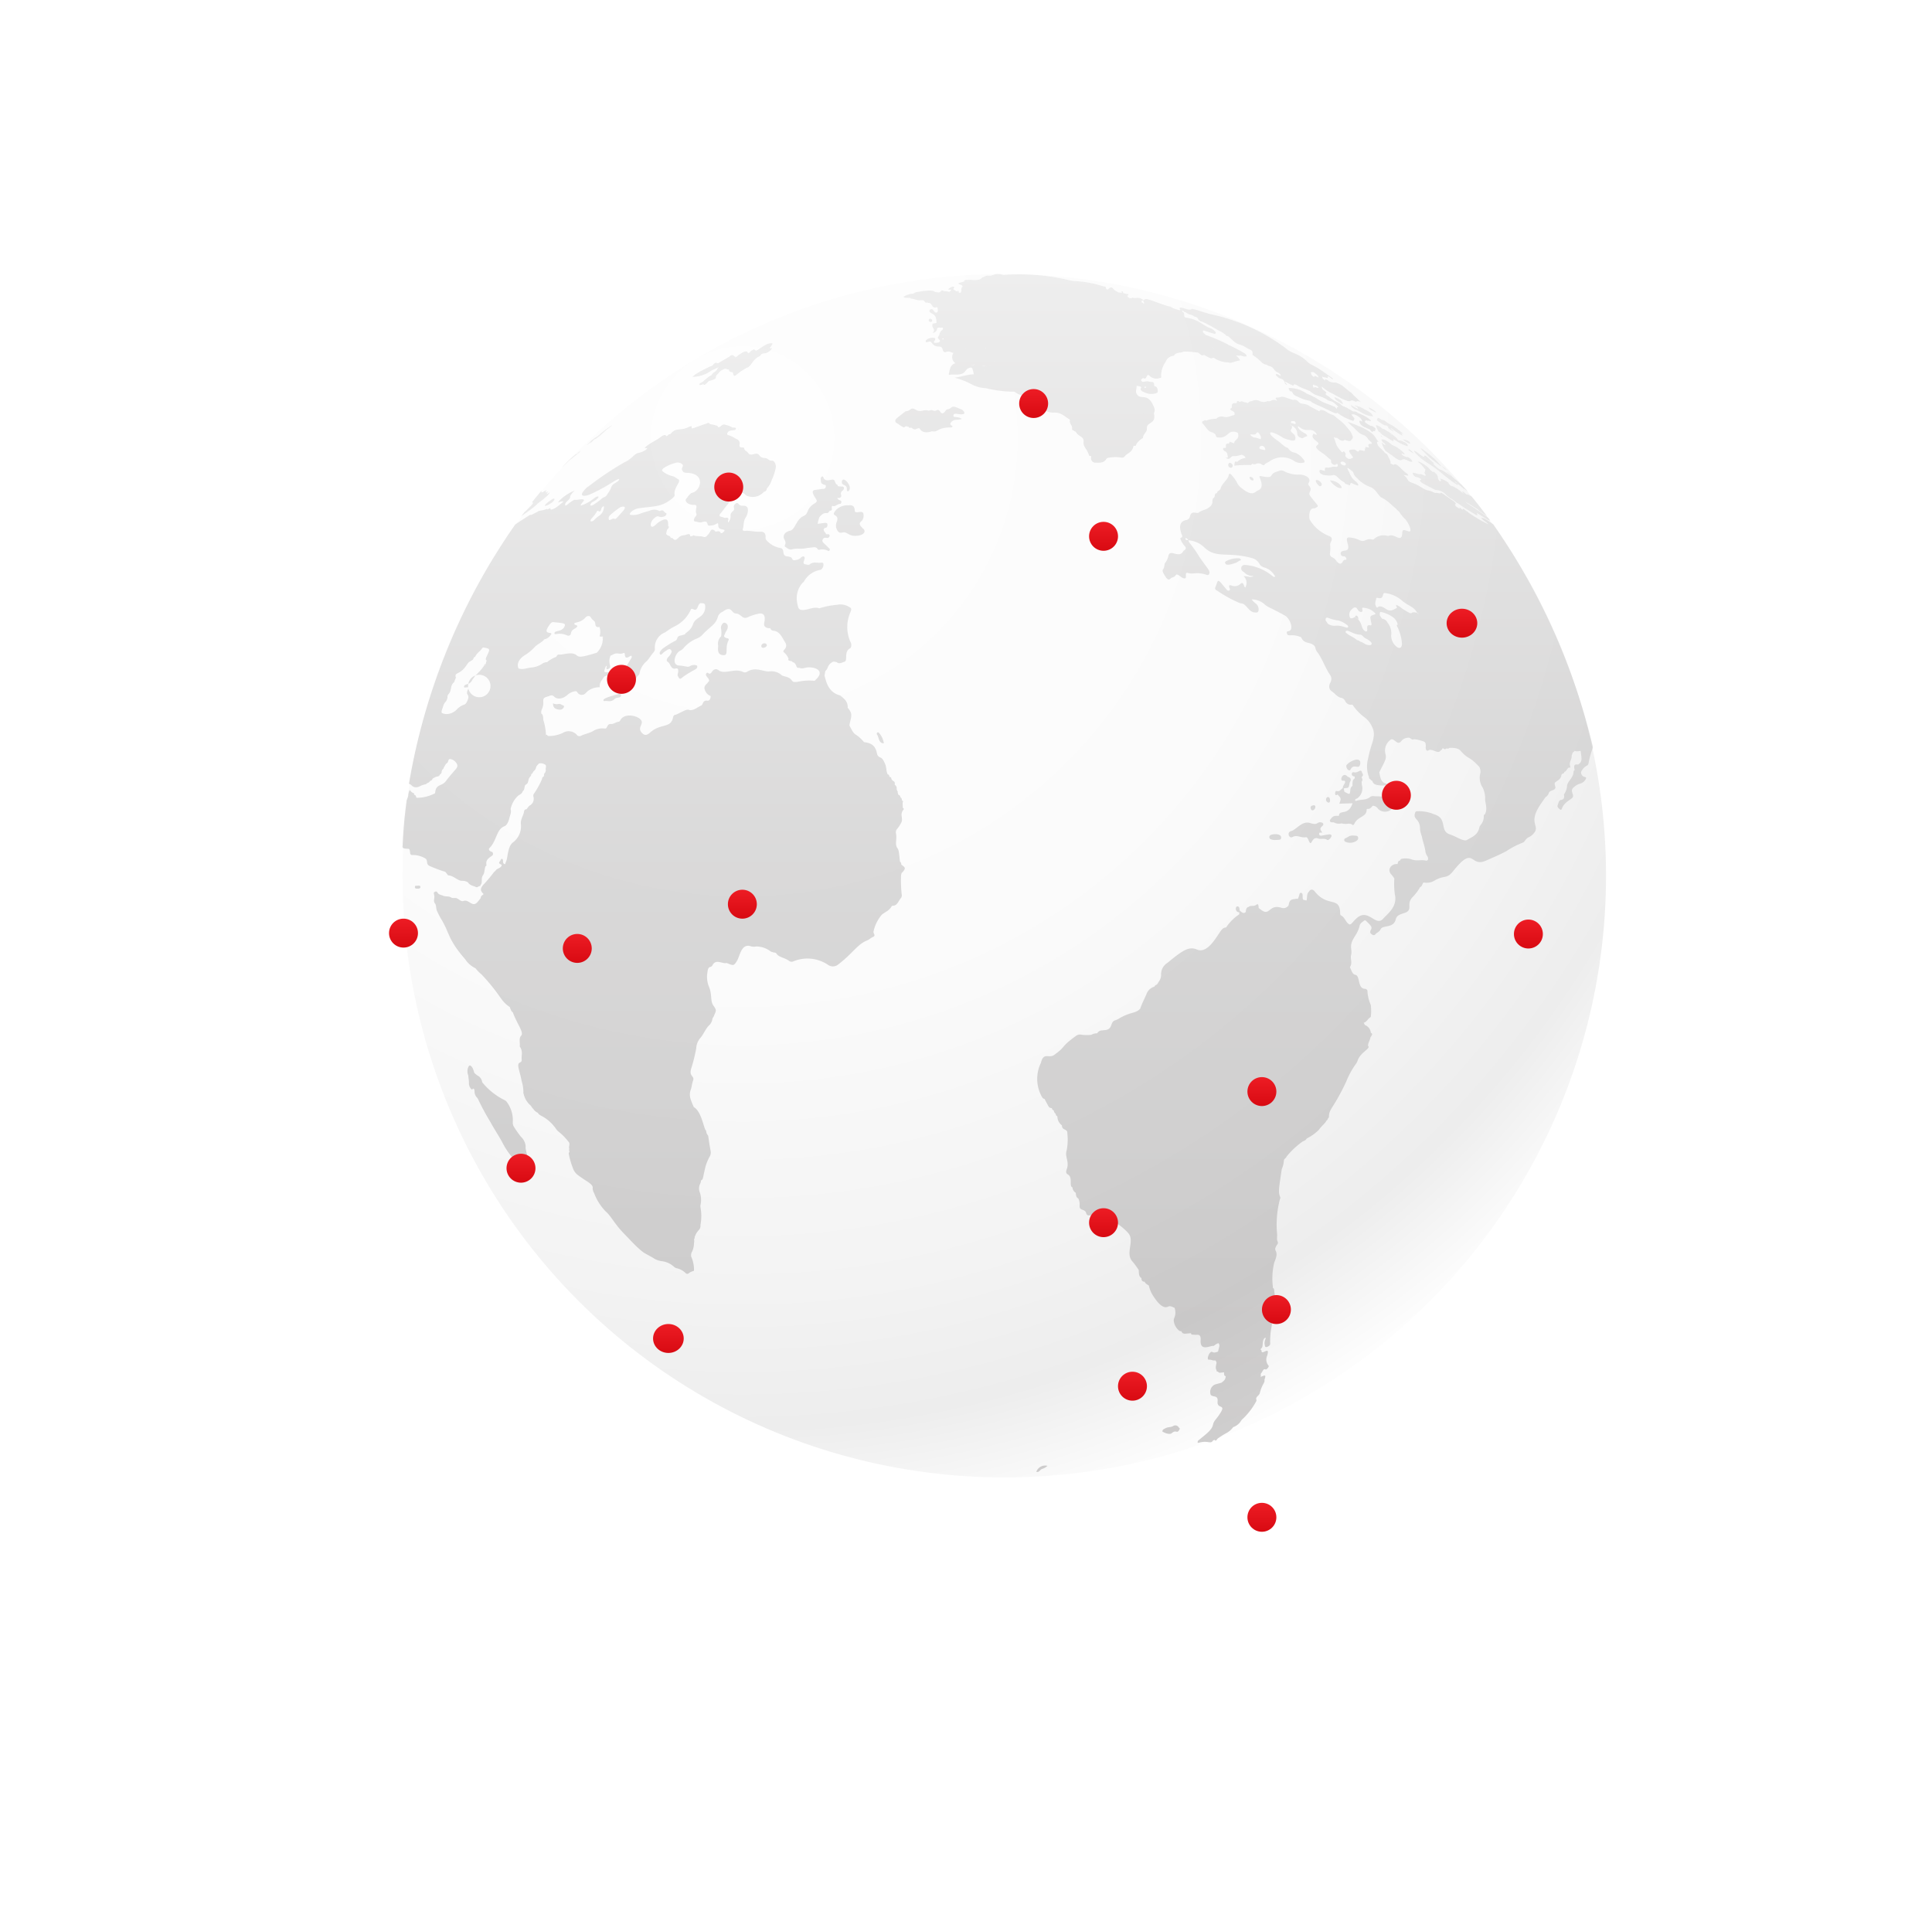 <svg xmlns="http://www.w3.org/2000/svg" xmlns:xlink="http://www.w3.org/1999/xlink" width="148.974" height="148.121" viewBox="0 0 148.974 148.121"><defs><style>.a{fill:url(#a);}.b{opacity:0.5;}.c{fill:url(#b);}.d{fill:url(#c);}.e{fill:url(#d);}.f{fill:url(#e);}.g{fill:url(#f);}.h{fill:url(#g);}.i{fill:url(#h);}.j{fill:url(#i);}.k{fill:url(#j);}.l{fill:url(#k);}.m{fill:url(#l);}.n{fill:url(#m);}.o{fill:url(#n);}.p{fill:url(#o);}.q{fill:url(#p);}.r{fill:url(#q);}.s{fill:url(#r);}.t{fill:url(#s);}.u{fill:url(#t);}.v{fill:url(#u);}.w{fill:url(#v);}.x{fill:url(#w);}.y{fill:url(#x);}.z{fill:url(#y);}.aa{fill:url(#z);}.ab{fill:url(#aa);}.ac{fill:url(#ab);}.ad{fill:url(#ac);}.ae{fill:url(#ad);}.af{fill:url(#ae);}.ag{fill:url(#af);}.ah{fill:url(#ag);}.ai{fill:url(#ah);}.aj{fill:url(#ai);}.ak{fill:url(#aj);}.al{fill:url(#ak);}.am{fill:url(#al);}.an{fill:url(#am);}.ao{fill:url(#an);}.ap{fill:url(#ao);}.aq{fill:url(#ap);}.ar{fill:url(#aq);}.as{fill:url(#ar);}.at{fill:url(#as);}.au{fill:url(#at);}.av{fill:url(#au);}.aw{fill:url(#av);}.ax{fill:url(#aw);}.ay{fill:url(#ax);}.az{fill:url(#ay);}.ba{fill:url(#az);}.bb{fill:url(#ba);}.bc{fill:url(#bb);}.bd{fill:url(#bc);}.be{fill:url(#bd);}.bf{fill:url(#be);}.bg{fill:url(#bf);}.bh{fill:url(#bg);}.bi{fill:url(#bh);}.bj{fill:url(#bi);}.bk{fill:url(#bj);}.bl{fill:url(#bk);}.bm{fill:url(#bl);}.bn{fill:url(#bm);}.bo{fill:url(#bn);}.bp{fill:url(#bo);}.bq{fill:url(#bp);}.br{fill:url(#bq);}.bs{fill:url(#br);}.bt{fill:url(#bs);}.bu{fill:url(#bt);}.bv{fill:url(#bu);}.bw{fill:url(#bv);}.bx{filter:url(#ds);}.by{filter:url(#dp);}.bz{filter:url(#dm);}.ca{filter:url(#dj);}.cb{filter:url(#dg);}.cc{filter:url(#dd);}.cd{filter:url(#da);}.ce{filter:url(#cx);}.cf{filter:url(#cu);}.cg{filter:url(#cr);}.ch{filter:url(#co);}.ci{filter:url(#cl);}.cj{filter:url(#ci);}.ck{filter:url(#cf);}.cl{filter:url(#cc);}.cm{filter:url(#bz);}.cn{filter:url(#bw);}</style><radialGradient id="a" cx="0.283" cy="0.137" r="0.931" gradientUnits="objectBoundingBox"><stop offset="0" stop-color="#fefefe"/><stop offset="0.49" stop-color="#fbfbfb"/><stop offset="0.762" stop-color="#f3f3f3"/><stop offset="0.882" stop-color="#ededed"/><stop offset="1" stop-color="#fff"/></radialGradient><linearGradient id="b" x1="1.896" y1="-0.251" x2="1.896" y2="1.45" gradientUnits="objectBoundingBox"><stop offset="0" stop-color="#e8e8e8"/><stop offset="0.443" stop-color="#b8b7b7"/><stop offset="1" stop-color="#999696"/></linearGradient><linearGradient id="c" x1="600.578" y1="-417.086" x2="600.578" y2="918.723" xlink:href="#b"/><linearGradient id="d" x1="-0.073" y1="-0.597" x2="-0.073" y2="6.983" xlink:href="#b"/><linearGradient id="e" x1="-0.619" y1="-0.181" x2="-0.619" y2="1.207" xlink:href="#b"/><linearGradient id="f" x1="-1361.747" y1="-232.53" x2="-1361.747" y2="389.477" xlink:href="#b"/><linearGradient id="g" x1="-1814.788" y1="-176.469" x2="-1814.788" y2="812.101" xlink:href="#b"/><linearGradient id="h" x1="-293.481" y1="-211.966" x2="-293.481" y2="886.88" xlink:href="#b"/><linearGradient id="i" x1="-323.065" y1="-958.606" x2="-323.065" y2="6104.497" xlink:href="#b"/><linearGradient id="j" x1="-501.901" y1="-1242.933" x2="-501.901" y2="6760.185" xlink:href="#b"/><linearGradient id="k" x1="-392.649" y1="-422.789" x2="-392.649" y2="2725.452" xlink:href="#b"/><linearGradient id="l" x1="-4808.329" y1="-2829.996" x2="-4808.329" y2="3502.581" xlink:href="#b"/><linearGradient id="m" x1="-193.311" y1="-1422.259" x2="-193.311" y2="1038.66" xlink:href="#b"/><linearGradient id="n" x1="-2244.924" y1="-1061.565" x2="-2244.924" y2="290.43" xlink:href="#b"/><linearGradient id="o" x1="-1872.942" y1="-2040.847" x2="-1872.942" y2="549.245" xlink:href="#b"/><linearGradient id="p" x1="-553.578" y1="-479.436" x2="-553.578" y2="86.221" xlink:href="#b"/><linearGradient id="q" x1="-1180.08" y1="-373.854" x2="-1180.08" y2="98.51" xlink:href="#b"/><linearGradient id="r" x1="-422.126" y1="-573.691" x2="-422.126" y2="202.57" xlink:href="#b"/><linearGradient id="s" x1="-11.029" y1="-4.131" x2="-11.029" y2="27.508" xlink:href="#b"/><linearGradient id="t" x1="-857.467" y1="-141.318" x2="-857.467" y2="806.419" xlink:href="#b"/><linearGradient id="u" x1="-469.898" y1="-271.758" x2="-469.898" y2="1515.478" xlink:href="#b"/><linearGradient id="v" x1="-9.941" y1="-11.4" x2="-9.941" y2="17.27" xlink:href="#b"/><linearGradient id="w" x1="17.25" y1="-8.219" x2="17.25" y2="5.267" xlink:href="#b"/><linearGradient id="x" x1="10.585" y1="-11.338" x2="10.585" y2="36.794" xlink:href="#b"/><linearGradient id="y" x1="-23.846" y1="-11.817" x2="-23.846" y2="89.613" xlink:href="#b"/><linearGradient id="z" x1="-13.723" y1="-33.126" x2="-13.723" y2="43.665" xlink:href="#b"/><linearGradient id="aa" x1="33.644" y1="-4.754" x2="33.644" y2="33.263" xlink:href="#b"/><linearGradient id="ab" x1="-40.149" y1="-12.983" x2="-40.149" y2="110.4" xlink:href="#b"/><linearGradient id="ac" x1="-31.553" y1="-12.881" x2="-31.553" y2="109.844" xlink:href="#b"/><linearGradient id="ad" x1="32.159" y1="-14.506" x2="32.159" y2="142.688" xlink:href="#b"/><linearGradient id="ae" x1="45.349" y1="-10.263" x2="45.349" y2="103.464" xlink:href="#b"/><linearGradient id="af" x1="-18.773" y1="-138.477" x2="-18.773" y2="29.085" xlink:href="#b"/><linearGradient id="ag" x1="-49.253" y1="-53.292" x2="-49.253" y2="83.18" xlink:href="#b"/><linearGradient id="ah" x1="-25.007" y1="-8.357" x2="-25.007" y2="55.446" xlink:href="#b"/><linearGradient id="ai" x1="94.236" y1="-31.692" x2="94.236" y2="170.904" xlink:href="#b"/><linearGradient id="aj" x1="-55.892" y1="-42.922" x2="-55.892" y2="179.603" xlink:href="#b"/><linearGradient id="ak" x1="-49.238" y1="-96.435" x2="-49.238" y2="123.146" xlink:href="#b"/><linearGradient id="al" x1="-28.171" y1="-49.873" x2="-28.171" y2="138.274" xlink:href="#b"/><linearGradient id="am" x1="-6.242" y1="-183.84" x2="-6.242" y2="34.581" xlink:href="#b"/><linearGradient id="an" x1="7.296" y1="-4.455" x2="7.296" y2="41.903" xlink:href="#b"/><linearGradient id="ao" x1="-79.306" y1="-29.259" x2="-79.306" y2="234.016" xlink:href="#b"/><linearGradient id="ap" x1="-106.632" y1="-24.927" x2="-106.632" y2="200.919" xlink:href="#b"/><linearGradient id="aq" x1="-45.3" y1="-125.706" x2="-45.3" y2="160.479" xlink:href="#b"/><linearGradient id="ar" x1="39.844" y1="-25.985" x2="39.844" y2="93.414" xlink:href="#b"/><linearGradient id="as" x1="6.823" y1="-4.178" x2="6.823" y2="15.385" xlink:href="#b"/><linearGradient id="at" x1="-15.644" y1="-8.053" x2="-15.644" y2="61.695" xlink:href="#b"/><linearGradient id="au" x1="-103.937" y1="-34.392" x2="-103.937" y2="317.887" xlink:href="#b"/><linearGradient id="av" x1="-103.966" y1="-43.906" x2="-103.966" y2="179.989" xlink:href="#b"/><linearGradient id="aw" x1="35.23" y1="-57.08" x2="35.23" y2="93.111" xlink:href="#b"/><linearGradient id="ax" x1="-144.964" y1="-52.83" x2="-144.964" y2="374.181" xlink:href="#b"/><linearGradient id="ay" x1="-127.625" y1="-131.107" x2="-127.625" y2="180.394" xlink:href="#b"/><linearGradient id="az" x1="-176.032" y1="-51.056" x2="-176.032" y2="416.93" xlink:href="#b"/><linearGradient id="ba" x1="-101.784" y1="-55.861" x2="-101.784" y2="225.312" xlink:href="#b"/><linearGradient id="bb" x1="214.519" y1="-197.84" x2="214.519" y2="221.529" xlink:href="#b"/><linearGradient id="bc" x1="-160.533" y1="-119.608" x2="-160.533" y2="168.313" xlink:href="#b"/><linearGradient id="bd" x1="6.699" y1="-69.264" x2="6.699" y2="771.847" xlink:href="#b"/><linearGradient id="be" x1="43.38" y1="-43.19" x2="43.38" y2="351.324" xlink:href="#b"/><linearGradient id="bf" x1="-126.062" y1="-83.631" x2="-126.062" y2="322.264" xlink:href="#b"/><linearGradient id="bg" x1="2.654" y1="-10.076" x2="2.654" y2="48.036" xlink:href="#b"/><linearGradient id="bh" x1="-478.015" y1="-109.091" x2="-478.015" y2="742.633" xlink:href="#b"/><linearGradient id="bi" x1="-28.454" y1="-10.805" x2="-28.454" y2="95.16" xlink:href="#b"/><linearGradient id="bj" x1="1084.36" y1="-412.669" x2="1084.36" y2="2082.896" xlink:href="#b"/><linearGradient id="bk" x1="926.205" y1="-127.416" x2="926.205" y2="714.063" xlink:href="#b"/><linearGradient id="bl" x1="560.186" y1="-196.241" x2="560.186" y2="451.349" xlink:href="#b"/><linearGradient id="bm" x1="3357.886" y1="-439.513" x2="3357.886" y2="1014.393" xlink:href="#b"/><linearGradient id="bn" x1="-200.075" y1="-107.743" x2="-200.075" y2="260.423" xlink:href="#b"/><linearGradient id="bo" x1="52.223" y1="-14.131" x2="52.223" y2="32.237" xlink:href="#b"/><linearGradient id="bp" x1="45.079" y1="-79.601" x2="45.079" y2="151.493" xlink:href="#b"/><linearGradient id="bq" x1="81.646" y1="-63.597" x2="81.646" y2="120.81" xlink:href="#b"/><linearGradient id="br" x1="26639.557" y1="-3909.168" x2="26639.557" y2="3909.161" xlink:href="#b"/><linearGradient id="bs" x1="86.157" y1="-109.728" x2="86.157" y2="232.062" xlink:href="#b"/><linearGradient id="bt" x1="2421.9" y1="-976.974" x2="2421.9" y2="1857.852" xlink:href="#b"/><linearGradient id="bu" x1="787.241" y1="-236.58" x2="787.241" y2="520.416" xlink:href="#b"/><linearGradient id="bv" x1="0.5" x2="0.5" y2="1" gradientUnits="objectBoundingBox"><stop offset="0" stop-color="#ed1c24"/><stop offset="1" stop-color="#d80a12"/></linearGradient><filter id="bw" x="16.81" y="21.275" width="62.233" height="62.233" filterUnits="userSpaceOnUse"><feOffset dy="10" input="SourceAlpha"/><feGaussianBlur stdDeviation="10" result="bx"/><feFlood flood-opacity="0.2"/><feComposite operator="in" in2="bx"/><feComposite in="SourceGraphic"/></filter><filter id="bz" x="26.134" y="38.61" width="62.233" height="62.233" filterUnits="userSpaceOnUse"><feOffset dy="10" input="SourceAlpha"/><feGaussianBlur stdDeviation="10" result="ca"/><feFlood flood-opacity="0.2"/><feComposite operator="in" in2="ca"/><feComposite in="SourceGraphic"/></filter><filter id="cc" x="9.062" y="58.966" width="62.233" height="62.233" filterUnits="userSpaceOnUse"><feOffset dy="10" input="SourceAlpha"/><feGaussianBlur stdDeviation="10" result="cd"/><feFlood flood-opacity="0.2"/><feComposite operator="in" in2="cd"/><feComposite in="SourceGraphic"/></filter><filter id="cf" x="13.395" y="42.025" width="62.233" height="62.233" filterUnits="userSpaceOnUse"><feOffset dy="10" input="SourceAlpha"/><feGaussianBlur stdDeviation="10" result="cg"/><feFlood flood-opacity="0.2"/><feComposite operator="in" in2="cg"/><feComposite in="SourceGraphic"/></filter><filter id="ci" x="25.083" y="6.435" width="62.233" height="62.233" filterUnits="userSpaceOnUse"><feOffset dy="10" input="SourceAlpha"/><feGaussianBlur stdDeviation="10" result="cj"/><feFlood flood-opacity="0.2"/><feComposite operator="in" in2="cj"/><feComposite in="SourceGraphic"/></filter><filter id="cl" x="53.976" y="10.244" width="62.233" height="62.233" filterUnits="userSpaceOnUse"><feOffset dy="10" input="SourceAlpha"/><feGaussianBlur stdDeviation="10" result="cm"/><feFlood flood-opacity="0.2"/><feComposite operator="in" in2="cm"/><feComposite in="SourceGraphic"/></filter><filter id="co" x="48.591" y="0" width="62.233" height="62.233" filterUnits="userSpaceOnUse"><feOffset dy="10" input="SourceAlpha"/><feGaussianBlur stdDeviation="10" result="cp"/><feFlood flood-opacity="0.2"/><feComposite operator="in" in2="cp"/><feComposite in="SourceGraphic"/></filter><filter id="cr" x="66.189" y="53.056" width="62.233" height="62.233" filterUnits="userSpaceOnUse"><feOffset dy="10" input="SourceAlpha"/><feGaussianBlur stdDeviation="10" result="cs"/><feFlood flood-opacity="0.2"/><feComposite operator="in" in2="cs"/><feComposite in="SourceGraphic"/></filter><filter id="cu" x="56.208" y="75.776" width="62.233" height="62.233" filterUnits="userSpaceOnUse"><feOffset dy="10" input="SourceAlpha"/><feGaussianBlur stdDeviation="10" result="cv"/><feFlood flood-opacity="0.2"/><feComposite operator="in" in2="cv"/><feComposite in="SourceGraphic"/></filter><filter id="cx" x="53.976" y="63.168" width="62.233" height="62.233" filterUnits="userSpaceOnUse"><feOffset dy="10" input="SourceAlpha"/><feGaussianBlur stdDeviation="10" result="cy"/><feFlood flood-opacity="0.2"/><feComposite operator="in" in2="cy"/><feComposite in="SourceGraphic"/></filter><filter id="da" x="67.305" y="69.866" width="62.233" height="62.233" filterUnits="userSpaceOnUse"><feOffset dy="10" input="SourceAlpha"/><feGaussianBlur stdDeviation="10" result="db"/><feFlood flood-opacity="0.2"/><feComposite operator="in" in2="db"/><feComposite in="SourceGraphic"/></filter><filter id="dd" x="86.742" y="40.909" width="62.233" height="62.233" filterUnits="userSpaceOnUse"><feOffset dy="10" input="SourceAlpha"/><feGaussianBlur stdDeviation="10" result="de"/><feFlood flood-opacity="0.2"/><feComposite operator="in" in2="de"/><feComposite in="SourceGraphic"/></filter><filter id="dg" x="66.189" y="85.888" width="62.233" height="62.233" filterUnits="userSpaceOnUse"><feOffset dy="10" input="SourceAlpha"/><feGaussianBlur stdDeviation="10" result="dh"/><feFlood flood-opacity="0.2"/><feComposite operator="in" in2="dh"/><feComposite in="SourceGraphic"/></filter><filter id="dj" x="76.564" y="30.206" width="62.233" height="62.233" filterUnits="userSpaceOnUse"><feOffset dy="10" input="SourceAlpha"/><feGaussianBlur stdDeviation="10" result="dk"/><feFlood flood-opacity="0.2"/><feComposite operator="in" in2="dk"/><feComposite in="SourceGraphic"/></filter><filter id="dm" x="20.356" y="72.099" width="62.364" height="62.233" filterUnits="userSpaceOnUse"><feOffset dy="10" input="SourceAlpha"/><feGaussianBlur stdDeviation="10" result="dn"/><feFlood flood-opacity="0.2"/><feComposite operator="in" in2="dn"/><feComposite in="SourceGraphic"/></filter><filter id="dp" x="0" y="40.843" width="62.233" height="62.233" filterUnits="userSpaceOnUse"><feOffset dy="10" input="SourceAlpha"/><feGaussianBlur stdDeviation="10" result="dq"/><feFlood flood-opacity="0.2"/><feComposite operator="in" in2="dq"/><feComposite in="SourceGraphic"/></filter><filter id="ds" x="81.554" y="16.941" width="62.364" height="62.233" filterUnits="userSpaceOnUse"><feOffset dy="10" input="SourceAlpha"/><feGaussianBlur stdDeviation="10" result="dt"/><feFlood flood-opacity="0.2"/><feComposite operator="in" in2="dt"/><feComposite in="SourceGraphic"/></filter></defs><g transform="translate(-1076.233 -6114.008)"><g transform="translate(1107.27 6135.138)"><circle class="a" cx="46.401" cy="46.401" r="46.401" transform="translate(0 0)"/><g class="b" transform="translate(0 0)"><path class="c" d="M466.947,482.755c.04.135.2.119.488.141.053.033.063.1.083.162.013.272.058.331.255.314a1.847,1.847,0,0,1,.853.221c.368.153.057.476.43.634,1.445.609,1.067.3,1.3.576.043.051.088.14.133.141.4.013.724.438,1.069.416a.8.8,0,0,1,.437.122c.142.229.361.252.559.333a.178.178,0,0,0,.239-.013l.114-.038c.039,0,.055-.025.053-.073.191-.206.011-.465.183-.749.137-.17.1-.361.2-.7.041-.018.086-.057.077-.105-.07-.379.158-.508.358-.662.061-.047.144-.071.147-.18.01-.281-.322-.1-.313-.42.619-.572.55-1.477,1.19-1.72.189-.072.32-.356.379-.614.053-.231.186-.464.1-.706a1.942,1.942,0,0,1,.585-1.041c.129-.093.289-.137.352-.346.169-.112.1-.34.207-.485l.026-.022c.19-.076.184-.278.231-.446l.09-.153c0-.02.007-.058.007-.058s-.007.037-.007.058a.207.207,0,0,0,.1-.189l.031-.043c.023.005.037-.007.043-.036a.088.088,0,0,0,.025-.034c.022,0,.031-.02.028-.045l.052-.082a.5.5,0,0,0,.205-.339,1.031,1.031,0,0,1,.221-.264.6.6,0,0,1,.445.078l.007-.035c.048-.022.136-.075.136-.075s-.088.053-.136.075l-.007.035c.183.069.014.316.082.444h0l-.047.164a.3.3,0,0,0-.1.257.3.3,0,0,1-.034.072.184.184,0,0,0-.113.175,6.306,6.306,0,0,1-.62,1.135c-.121.14-.011.266-.027.4a.563.563,0,0,1-.273.5c-.134.071-.191.211-.286.313-.088-.025-.17.077-.177.132-.043.338-.281.619-.254.972a1.561,1.561,0,0,1-.607,1.445c-.413.31-.4,1.155-.51,1.407-.044.126-.027.079-.1.273-.112-.007-.162-.082-.158-.224,0-.078,0-.164-.079-.182s-.094.084-.133.138-.065.1-.092.141c.023.16.169.1.207.214-.094.252-.341.211-.469.4a.658.658,0,0,1-.122.112,11.157,11.157,0,0,1-.872,1.034.168.168,0,0,0-.02.028c-.185.257-.169.4.086.648-.092.088-.225.131-.229.309-.318.405-.428.6-.808.354-.442-.286-.468-.088-.638-.125-.152-.034-.275-.175-.413-.223s-.276.034-.431-.062c-.186-.115-.408-.039-.61-.131-.156-.071-.332-.064-.446-.263-.056-.1-.145-.06-.216-.021s-.055.111-.034.186c.088.312-.1.475.076.7.109.141.067.38.144.555a5.912,5.912,0,0,0,.345.67c.663,1.1.482,1.519,1.838,3.076h0a1.931,1.931,0,0,0,.79.692,3.227,3.227,0,0,0,.482.489c1.538,1.651,1.423,2.021,2.164,2.5a1.605,1.605,0,0,0,.092.231.326.326,0,0,0,.142.179c.347.945.887,1.558.635,1.814-.189.191-.058.555-.1.819.263.372.123.656.15.973.036.432-.373.073-.236.706.039.18.091.363.139.544a1.109,1.109,0,0,0,.256.049,1.106,1.106,0,0,1-.256-.049q.036.174.074.348h0l.054.222h0a2.72,2.72,0,0,1,.1.771c-.012.013-.009.031.008.055l.04.157a.308.308,0,0,1,.024.065l.03.076a1.578,1.578,0,0,0,.48.654.753.753,0,0,0,.18.243.791.791,0,0,0,.287.269.165.165,0,0,0,.052.022.643.643,0,0,0,.281.243,3.1,3.1,0,0,1,1.133,1.006.945.945,0,0,0,.188.208,4.52,4.52,0,0,1,.826.851c.067.2-.051.284.008.473a.441.441,0,0,0,.023.262c-.072.02-.067.1-.049.2a6.717,6.717,0,0,0,.327,1.089,1.116,1.116,0,0,0,.389.5c.493.363.745.483.94.651.108.093.2.213.176.321a.729.729,0,0,0,.111.4,4.059,4.059,0,0,0,.879,1.4c.453.386.653.942,1.486,1.786.4.407.787.846,1.209,1.2a2.393,2.393,0,0,0,.269.213c.274.162.545.289.82.468a1.543,1.543,0,0,0,.551.181,1.678,1.678,0,0,1,.946.434.436.436,0,0,0,.207.111,1.436,1.436,0,0,1,.677.363.176.176,0,0,0,.234.039.9.9,0,0,1,.369-.182c.036,0,.05-.034.054-.076,0-.02-.006-.046,0-.067a2.432,2.432,0,0,0-.218-.976.571.571,0,0,1,.038-.321,1.526,1.526,0,0,0,.177-.683,1.256,1.256,0,0,0,.008-.376c.051,0,.059-.046.041-.113a1.525,1.525,0,0,1,.308-.534.466.466,0,0,0,.143-.407,3.654,3.654,0,0,0,.011-1.323.585.585,0,0,1,0-.248,1.775,1.775,0,0,0-.063-.954.825.825,0,0,1,.043-.685.494.494,0,0,0,.048-.228c.112-.029.147-.142.173-.268.044-.212.091-.424.138-.637a3.451,3.451,0,0,1,.36-.927.654.654,0,0,0,.064-.5c-.2-1.1-.143-1.112-.221-1.171l-.078-.126c-.022-.111-.025-.221-.1-.282-.175-.413-.359-1.448-.885-1.744a5.691,5.691,0,0,1-.242-.594,1.108,1.108,0,0,1-.009-.708c.092-.224.1-.5.187-.723.15-.4-.312-.307-.149-.914a12.313,12.313,0,0,0,.4-1.61,1.306,1.306,0,0,1,.3-.764c.251-.275.393-.677.651-.954a.852.852,0,0,0,.3-.573.82.82,0,0,0,.141-.267c.166-.37.168-.373-.076-.73-.255-.374-.07-.858-.354-1.492a2.021,2.021,0,0,1-.1-1.065c.07-.59.259-.291.39-.546.267-.519.765-.083,1.09-.172.495.183.537.285.817-.2.213-.37.322-1.3,1.016-1.1a.846.846,0,0,0,.457.024,1.828,1.828,0,0,1,1.107.386.369.369,0,0,0,.17.049c.024.036.052.044.083.022l.161.043c.182.352.614.327,1,.609a.321.321,0,0,0,.346.035,2.839,2.839,0,0,1,2.671.279.638.638,0,0,0,.76-.021c1.2-.919,1.477-1.565,2.274-1.88.137-.054.255-.183.393-.239.319-.129.007-.283.082-.47a2.9,2.9,0,0,1,.632-1.264c.248-.209.565-.3.75-.638a.123.123,0,0,1,.1-.056c.336.016.429-.377.627-.593a.381.381,0,0,0,.05-.311,9.94,9.94,0,0,1-.044-1.464l.046-.163a.319.319,0,0,0,.063-.046c.253-.3.245-.36-.078-.575a.089.089,0,0,1-.02-.053.192.192,0,0,0-.095-.184v0c-.075-.633-.075-.928-.225-1.077l-.013.09.013-.09c-.185-.359.024-.625-.1-1.2l.041-.177a2.436,2.436,0,0,0,.338-.485c.269-.382-.133-.682.228-1.091.035-.04-.009-.111-.066-.126q-.007-.2-.014-.4c.052-.079.041-.132-.039-.155a.318.318,0,0,0-.007.046.318.318,0,0,1,.007-.046l-.038-.154-.01,0s.01.006.014-.022l-.018-.007-.083-.089a.178.178,0,0,0-.14-.172.437.437,0,0,1-.066-.22.064.064,0,0,0-.034-.082l-.049-.155a.3.3,0,0,0-.128-.311.046.046,0,0,1-.018-.047c.049-.3-.172-.176-.26-.443a.121.121,0,0,0-.109-.122.067.067,0,0,1-.041-.043c-.012-.1-.054-.151-.133-.156-.122-.245-.083-.552-.2-.81-.1-.216-.174-.415-.372-.5a.386.386,0,0,1-.251-.292c-.143-.832-.722-.823-1.008-.893a2.64,2.64,0,0,0-.619-.564c-.244-.142-.348-.457-.5-.709.066-.566.348-.847-.131-1.367.019-.52-.3-.711-.567-.941a.17.17,0,0,0-.066-.027c-.969-.276-1.052-1.254-1.157-1.506q.03-.181.061-.361c.24-.172.141-.511.615-.723h.024l.024-.008.216.044c.195.173.409.029.612-.038.259-.086-.07-.752.4-1.015.125-.07.131-.252.1-.4a2.814,2.814,0,0,1-.046-2.413c.077-.185.08-.3-.071-.371a1.282,1.282,0,0,0-.972-.185,6.261,6.261,0,0,0-1.342.263.05.05,0,0,1-.034.008c-.393-.149-.81.112-1.211.127-.328.012-.4-.079-.467-.48a1.793,1.793,0,0,1,.387-1.6.543.543,0,0,0,.162-.186,1.766,1.766,0,0,1,1.252-.83.477.477,0,0,0,.21-.391c.017-.17-.109-.173-.208-.158-.284.043-.551-.112-.854.129-.1.077-.217.011-.323,0-.351-.048.053-.44-.1-.582-.09-.082-.19,0-.278.088a.606.606,0,0,1-.325.149c-.51.12-.105-.213-.686-.268-.539-.051-.107-.614-.6-.657a1.9,1.9,0,0,1-1.009-.578.266.266,0,0,1-.078-.222c.022-.367-.183-.467-.412-.45-.412.031-.769-.1-1.175-.06-.1.011-.214-.026-.168-.158.1-.3.018-.586.227-.888.121-.175.365-.9-.157-.892-.163,0-.311,0-.4-.141-.059-.091-.157-.1-.268.009-.235.225.066.336-.174.559a.418.418,0,0,0-.177.263h0a.778.778,0,0,1-.176.6c-.07-.086.066-.265-.014-.334s-.19-.012-.279-.03a2.786,2.786,0,0,0-.284-.088c-.124-.013-.128-.139-.007-.268.162-.173.287-.381.44-.556a2.343,2.343,0,0,0,.406-.677c.118-.289.15-.3.381-.373a.707.707,0,0,1,.724.231,1.14,1.14,0,0,0,1.384-.277c.122-.01.2-.085.22-.249a1.7,1.7,0,0,0,.386-.669,4.1,4.1,0,0,0,.311-.963c.018-.227-.116-.52-.29-.516-.311.007-.257-.188-.595-.207-.512-.029-.28-.46-.831-.289-.192.059-.332.038-.428-.11s-.276-.138-.3-.358c-.015-.136-.412.083-.356-.273a.343.343,0,0,0-.252-.435,2.492,2.492,0,0,0-.614-.3c-.065-.01-.119-.048-.061-.175.139-.305.557-.108.641-.292.049-.107-.093-.109-.168-.116-.032,0-.082.022-.1,0a1.489,1.489,0,0,0-.507-.2.285.285,0,0,0-.339.061c-.147.124-.242.165-.29.035-.022-.059-.119-.04-.174-.069-.152-.081-.383-.025-.493-.168-.036-.047-.146.019-.226.047-.306.1-.611.214-.913.322-.378.134-.064-.17-.268-.121a.412.412,0,0,0-.1.031c-.731.372-1,0-1.47.574a.18.18,0,0,0-.171.07c-.079.081-.132.106-.155.058-.065-.134-.267-.027-.443.111-.32.25-.675.367-1.135.734l-.043.107.171-.007a.5.5,0,0,1-.242.213,1.488,1.488,0,0,1-.4.151c-.326.016-.545.486-1.114.726a24.275,24.275,0,0,0-2.756,1.846,1.268,1.268,0,0,0-.226.18c-.684.689-.055.612.3.463a13,13,0,0,0,1.518-.8c.218-.129.8-.52.75-.353-.039.118-.184.185-.324.282a.6.6,0,0,0-.325.42,2.671,2.671,0,0,1-.245.4.469.469,0,0,1-.306.27,1.37,1.37,0,0,0-.261.2,5.211,5.211,0,0,1-.5.357c-.144.1-.315.123-.244-.035.094-.208.27-.17.461-.359.055-.054.13-.106.147-.178.027-.118-.206-.026-.376.116a2.886,2.886,0,0,1-.891.5c-.151.062-.14.01.022-.194s.152-.21.077-.239c-.166-.062-.442.05-.619.021-.109-.018-.334.152-.538.312s-.246.166-.247.067c0-.226.382-.38.386-.58,0-.122.106-.279.35-.509a3.416,3.416,0,0,0-1.168.765c-.1.113-.128.174-.046.139a.552.552,0,0,1,.355-.064,4.924,4.924,0,0,1-.613.489c-.23.125-.424.213-.4.023a1.382,1.382,0,0,0-.244.113c.01-.042,0-.058-.05-.037a2.593,2.593,0,0,1-.469.117.466.466,0,0,0-.212.075c-.205.123-.364.184-.547.281.023-.087-.046-.031-.446.226s-.595.384-.747.494a49.362,49.362,0,0,0-8.194,20c.209-.04.28.509.966.12a2.574,2.574,0,0,1,.342-.1.119.119,0,0,0,.077-.075.362.362,0,0,0,.25-.166.124.124,0,0,1,.042-.031.172.172,0,0,0,.138-.141.994.994,0,0,1,.413-.19.176.176,0,0,0,.159-.144.243.243,0,0,0,.139-.247l.057-.134a.217.217,0,0,0,.11-.158l.166-.285a.286.286,0,0,0,.173-.237l.06-.116.026,0,.026-.018a.366.366,0,0,1,.021-.037.366.366,0,0,0-.021.037.682.682,0,0,1,.527.327c.219.353-.1.411-.816,1.375-.33.443-.779.18-.836.941a3.116,3.116,0,0,1-1.4.351h0l-.061-.045c-.009-.118-.065-.178-.16-.19l0,0c.021-.086,0-.134-.071-.136a.6.6,0,0,1-.259-.245.978.978,0,0,0-.115.439,1.779,1.779,0,0,1-.124.354C467.081,480.571,467.017,481.295,466.947,482.755Zm15.215-25.581a1.942,1.942,0,0,0-.409.338c-.192.2-.48.185-.181-.141.432-.471.34-.633.53-.5.049.033.1,0,.149-.112.02-.044.024-.084.043-.127.05-.117.208-.225.184-.085A.856.856,0,0,1,482.162,457.174Zm1.8-.348c-.152.179-.311.349-.468.522-.07.076-.148.137-.19.106-.181-.132-.453.288-.461-.049a.35.35,0,0,1,.129-.256,6.276,6.276,0,0,1,.772-.6C483.993,456.46,484.254,456.483,483.964,456.826Zm7.814,1.512c-.026.121-.127.13-.179.21h-.11c-.047-.14-.16-.154-.291-.132.028.118.192.15.192.15s-.164-.032-.192-.149l-.12.019a.282.282,0,0,0-.189-.147c-.079-.032-.154,0-.212.132a1.214,1.214,0,0,1-.193.269c-.121.155-.22.19-.34.144-.232-.089-.534-.009-.755-.118-.015-.007-.059.037-.09.057a.434.434,0,0,0,.034.076.434.434,0,0,1-.034-.076l-.161.019c-.018-.292-.245-.125-.41-.093.047.1.23.115.23.115s-.182-.014-.23-.115l-.165.029h0c-.389.039-.461.525-.734.269-.05-.047-.092-.1-.179-.07a.454.454,0,0,0,.012.063s-.043-.214-.186-.236a.284.284,0,0,1-.2-.171,1.078,1.078,0,0,0-.086.162,1.078,1.078,0,0,1,.086-.162l.075-.3c.139-.124.173-.225.077-.3l0,0a.189.189,0,0,0,.006-.065c-.1.039-.131-.087-.131-.087s.036.126.131.087c-.006-.267-.024-.494-.333-.414a1.687,1.687,0,0,0-.658.426c-.423.379-.477-.186-.105-.512.428-.375.3.023.81-.162.108-.039.209-.221.129-.244-.162-.046-.187-.315-.458-.178-.051.026-.1-.009-.139-.03a.853.853,0,0,0-.661.009c-.24.079-.472.129-.714.223a1.477,1.477,0,0,1-.773.1c-.2-.029.154-.423.592-.493,1.222-.2,1.748-.051,2.635-.78.4-.33-.095-.21.407-1.069.138-.237.157-.349.024-.411s-.253-.2-.415-.22a2.043,2.043,0,0,1-.777-.388c-.069-.038-.031-.146.083-.238a2.925,2.925,0,0,1,.9-.4.523.523,0,0,1,.521.085c.059.034.1.1.029.254a.231.231,0,0,0,.013.269c.073.158.249.146.41.156,1.392.085.993,1.371.348,1.534-.2.051-.323.286-.47.459a.16.16,0,0,0-.027.192.351.351,0,0,0,.165.178.916.916,0,0,0,.466.108c.14-.018.214.051.167.253-.115.5.145.387-.072.662-.138.174-.154.36-.022.366.181.009.319.115.54.047.659-.2.192.379.693.258a.871.871,0,0,0,.4-.12c.124-.093.16-.035.155.076C491.277,458.365,491.738,458.195,491.779,458.339Zm-9.386,9.645a.32.32,0,0,0,.052.01.326.326,0,0,1-.052-.01C482.32,467.92,482.317,467.918,482.393,467.984Zm.155.014h0Zm.165-.012-.152.011Zm5.15-8.766s-.16-.088-.185-.163C487.714,459.146,487.863,459.219,487.863,459.219Zm-10.184,12.946a1.187,1.187,0,0,0,.127-.613c-.027-.237.055-.327.273-.385.27-.073.379-.2.563-.011.247.248.679.181,1.045-.15a1.128,1.128,0,0,1,.59-.267c.093-.017.132.044.177.121a.4.4,0,0,0,.634.009,1.39,1.39,0,0,1,1.074-.433.7.7,0,0,1,.152-.542c.177-.248.139-.286.355-.346.063-.018.126-.009.19-.066a.178.178,0,0,0,.061-.143c0-.092-.045-.07-.109-.067-.36.016-.366,0-.164-.485.066-.013.045.047.035.1-.035.17.027.2.152.128.093-.057.152-.087.124-.261a1.061,1.061,0,0,1,.029-.752h0c.1-.045.19-.092.286-.134.255-.112.452.061.72-.075.09-.046.1.1.11.2.019.159.115.187.251.127.112-.049.221-.181.263-.072.027.07-.028.151-.072.223-.352.567-.4.688-.527.721-.216.053-.335.251-.435.459.11.216.3.227.533.126-.006.107-.112.226-.052.248.182.07.111.283.095.454.222.052.432-.213.642-.179.072.011.116-.1.129-.18a.608.608,0,0,1,.2-.4.268.268,0,0,0,.1-.176,1.581,1.581,0,0,1,.553-.926c.2-.211.338-.47.527-.68a.385.385,0,0,0,.1-.268,1.236,1.236,0,0,1,.8-1.271,5.829,5.829,0,0,1,.63-.413A2.641,2.641,0,0,0,489.2,464.4c.148-.061.228.118.374.039s.146-.327.282-.443l.059-.052q-.056-.094,0,0c.182.021.3,0,.357.119a.917.917,0,0,1-.28.857c-.394.3-.547.352-.653.681a1.239,1.239,0,0,1-.417.556c-.068.06-.152.089-.195.194a2.952,2.952,0,0,1-.328.095c-.388.065-.15.317-.485.442a6.641,6.641,0,0,0-.766.469.924.924,0,0,0-.317.3c-.142.214.024.348.136.2a1.434,1.434,0,0,1,.36-.274c.21-.155.311-.1.38.095h0a.964.964,0,0,1-.26.418c-.137.141-.166.312-.058.371.229.128.236.605.6.524.191-.042.241.04.211.28-.013.106-.077.22-.011.307.118.251.162.264.409.041a8.239,8.239,0,0,1,.825-.507,1.521,1.521,0,0,0,.189-.117c.088-.085.083-.233-.012-.252a.625.625,0,0,0-.532.091l-.13.025a6.088,6.088,0,0,0-.749-.111c-.509-.115-.183-1.009.2-1.145a.856.856,0,0,0,.239-.2,2.587,2.587,0,0,1,1.015-.727,1.072,1.072,0,0,0,.467-.332c.65-.664.961-.733,1.148-1.317a.6.6,0,0,1,.326-.39c.076-.039.149-.1.225-.142.518-.3.5.219.84.25.472.043.476.516.97.266a3.728,3.728,0,0,1,.74-.239c.412-.113.6.119.492.621-.053.258-.018.353.158.442a.534.534,0,0,0,.291.041.275.275,0,0,0,.25.2c.5.04.674.544.93.942a.412.412,0,0,1-.05.468c-.043.064-.134.1-.109.226a1.165,1.165,0,0,1,.391.524c-.051.115.01.135.073.153h0l.2.047a.254.254,0,0,1,.072-.011.254.254,0,0,0-.072.011.15.15,0,0,0,.149.087h0a.722.722,0,0,1,.178.26h0c.03.128.1.175.213.148h0a.593.593,0,0,0,.4.024c.522-.173,1.636.065,1,.78-.064.072-.133.135-.2.2-1.223-.109-1.533.3-1.769-.042-.209-.3-.638-.273-.781-.395a1.159,1.159,0,0,0-.914-.288c-.478.052-1.067-.383-1.736.022a.314.314,0,0,1-.327.018c-.631-.309-1.437.223-1.88-.131-.155-.124-.353-.112-.52.133-.086.126-.161.177-.261.1-.052-.039-.119-.073-.173.034s.005.15.041.212c.064.11.176.176.185.34l-.045.076a.119.119,0,0,0-.076.089h0c-.15.146-.331.279-.188.593a.774.774,0,0,0,.427.418c0,.207-.1.379-.245.356-.384-.059-.326.3-.478.369-.324.141-.632.456-.98.332-.2-.07-.8.349-1.059.4-.1.02-.125.133-.146.228-.187.82-.948.395-1.775,1.14-.286.257-.468.193-.648-.018-.384-.448.361-.714-.182-1.092-.352-.245-1.175-.369-1.448.141-.034.063-.082.122-.138.128-.2.018-.389.187-.585.171-.349-.03-.252.411-.5.347a1.365,1.365,0,0,0-.923.222c-.3.153-.6.19-.9.345a.3.3,0,0,1-.271-.026.843.843,0,0,0-1.123-.2,2.54,2.54,0,0,1-1.125.237l-.074-.043c0-.049-.018-.065-.06-.038h0a.069.069,0,0,0-.036.014,4.713,4.713,0,0,0-.211-1.186c-.01-.195-.01-.4-.158-.483A.741.741,0,0,1,477.679,472.164Zm-1.9-3.041A1.007,1.007,0,0,0,475.9,469c-.169-.358.012-.74.465-1.032a3.555,3.555,0,0,0,.81-.672c.1-.122.53-.338.71-.548-.051-.005-.154-.005-.154-.005a.708.708,0,0,0,.6-.287c.046-.049.1-.1.089-.161-.006-.046-.045-.041-.079-.045-.37-.038-.373-.169-.051-.64.1-.142.172-.2.268-.2.84.08.959.1.9.285-.129.392-.529.368-.725.462-.053.025-.1.132-.048.164a.118.118,0,0,0,.1.016,1.38,1.38,0,0,1,.875.108.2.2,0,0,0,.275-.17c.07-.358.363-.318.494-.538-.025-.144-.234-.053-.238-.235.239-.121.5-.059.86-.443.152-.162.336-.151.411-.017.176.312.33.209.352.523.014.2.129.269.316.216a1.117,1.117,0,0,1,.038.637c-.065.139.04.1.24.111h0a1.263,1.263,0,0,0-.017.209h0a1.55,1.55,0,0,1-.466,1.036c-1.069.314-1.342.38-1.535.207-.38-.34-1.076-.023-1.385-.069-.071-.011-.14.05-.187.151a.275.275,0,0,1-.06.047,2.051,2.051,0,0,0-.66.392.637.637,0,0,0-.36.106,1.746,1.746,0,0,1-.865.306c-.29.023-.615.173-.871.094l-.1-.009A1.014,1.014,0,0,1,475.775,469.123Zm-.174.109-.052.011.053-.011a.257.257,0,0,0,.13.165A.258.258,0,0,1,475.6,469.232Zm-2.853.122c-.091.1-.21.171-.27.311l-.037.031-.1.143a.769.769,0,0,1-.134.207l-.108.09c-.1.038-.206.07-.31.116-.088.039-.156.205-.043.2.086-.006.173-.014.26-.022a.865.865,0,1,1,.019.11c-.324.643.256.314-.14,1.063a.364.364,0,0,1-.24.191,1.425,1.425,0,0,0-.48.316,1.136,1.136,0,0,1-.886.392c-.377-.079-.388-.056-.208-.569a.869.869,0,0,1,.151-.328.626.626,0,0,0,.192-.443c-.013-.158.177-.271.211-.413h0c.026-.1.04-.157.066-.261a.634.634,0,0,1,.2-.417.271.271,0,0,0,.076-.152l.079-.193c.046-.048.035-.062,0-.063h0c-.023-.216-.019-.225.188-.331.49-.249.583-.558.841-.852.06,0,.124-.074.187-.11.111-.032.149-.131.187-.229.038-.03.1-.061.112-.089.119-.261.368-.385.517-.614a.125.125,0,0,1,.131-.07c.488.1.5.087.284.568-.072.158-.2.358-.061.425h0c-.091.345-.2.761-.11.414l-.1.024A3.975,3.975,0,0,1,472.747,469.354Z" transform="translate(-466.947 -438.566)"/><path class="d" d="M543.231,538.466s-.069.066-.1.1h0C543.162,538.532,543.231,538.466,543.231,538.466Z" transform="translate(-527.96 -509.37)"/><path class="e" d="M664.838,400.322a5.8,5.8,0,0,1,1.36.536,2.606,2.606,0,0,0,1.062.276,9.509,9.509,0,0,0,2.06.273.277.277,0,0,1,.261.081,1.724,1.724,0,0,0,.414.191c.1.045.143.177.23.243.044.1.125.118.2.157.006.049.03.056.063.042a.057.057,0,0,0,.043.039.751.751,0,0,0,.522.4c.445.115.955.478,1.409.455.545-.028.754.207,1.165.473.048.031.127.07.112.132-.059.25.226.4.165.656-.015.062.075.126.147.134a.157.157,0,0,0,.127.064c.206.408.659.366.618.786s.236.488.419,1.049c.018.057.074.051.115.036a.054.054,0,0,0,.043.034c.01.1-.026.206.031.31a.333.333,0,0,0,.323.19c.3,0,.619.041.812-.276.061-.1.155-.1.249-.116.9-.136.978.154,1.2-.12s.546-.242.663-.8c.1.023.2.035.213-.123a1.494,1.494,0,0,1,.462-.443c.018-.009.049-.016.049-.031,0-.329.315-.406.3-.745-.028-.5.713-.313.549-1.086-.042-.195.224-.178-.151-.852-.295-.53-.6-.429-.9-.488a.44.44,0,0,1-.325-.531,1.279,1.279,0,0,0,.032-.315l.282.039c.026.026.075.058.075.076,0,.076-.091.111-.012.223a.37.37,0,0,0,.2.132,1.208,1.208,0,0,0,.961.1c.081-.039.148-.067.125-.206s-.029-.26-.171-.312c-.038-.014-.1-.026-.1-.075,0-.356-.2-.252-.313-.281-.329-.082-.2-.04-.571,0-.127-.066-.179-.144-.072-.238a.6.6,0,0,1,.112-.063.241.241,0,0,0-.183-.108.24.24,0,0,1,.183.108c.313.22.2-.429.491-.166a.743.743,0,0,0,.8.16c.125.009.088-.121.086-.226a1.862,1.862,0,0,1,.337-1,.74.74,0,0,1,.588-.48c.024-.008.059,0,.071-.022.164-.279.522-.169.746-.308a7.183,7.183,0,0,1,.966.072c.259-.039.338.316.557.2.045-.023.1.021.156.05.2.1.423.278.572.159.029-.023.085.015.133.046a1.976,1.976,0,0,0,1.064.311c.16.078.221.016.84-.152.035.029.065.023.049-.011a.685.685,0,0,0-.313-.345c.1-.054.263.053.331-.031l.231.068c.072.045.108.012.16.013s.131.031.09-.078a.378.378,0,0,0-.178-.182,11.7,11.7,0,0,0-1.09-.58.6.6,0,0,1-.188-.1,13.386,13.386,0,0,0-1.692-.72c-.05-.118-.218-.121-.21-.275.006-.123.129-.039.212-.015.572.165.785.293.784.124,0-.068-.062-.093-.1-.138a.863.863,0,0,0-.4-.241c-.34-.143-.693-.439-1.036-.58-.882-.363-.874-.019-.914-.531a.293.293,0,0,0-.029-.067c-.042-.023-.109-.056-.11-.106,0-.078.074-.024.14.042.167.041.359.233.516.225l.187.079a.266.266,0,0,0,.195.085l.127.072c.1.194.212.3.346.3.5.2,1.019.55,1.523.8a2.639,2.639,0,0,1,.354.261c.032.048.057.062.076.041l.12.056c.486.449.522.525.935.642.236.067.5.29.74.372a.269.269,0,0,1,.167.242c0,.044,0,.084-.006.152a4.426,4.426,0,0,1,.74.608.657.657,0,0,0,.332.147c.281.189.4.054.625.415a.481.481,0,0,0,.26.186c.087.073.205.108.219.27-.1-.046-.409-.265-.37-.089.015.068.066.1.111.142.168.174.276.135.417.22.04.053.1.1.12.157.056.18.053.179.208.265-.011-.1-.138-.144-.171-.252.158.029.361.2.514.236l.149.086c.008-.229.242-.066.411.032.265.154.477.192.725.317.059.03.105.023.175.084.458.4.776.288,1.313.65.252.17.287-.044.844.542l-.052.024h0c-.072-.023-.063.045-.053.114l-.052-.021a.6.6,0,0,0-.129-.13c-.026-.047-.033-.038-.038-.024-.013,0-.023,0-.039,0-.344-.169-.638-.226-1.007-.427a6.457,6.457,0,0,0-1.074-.569,2.327,2.327,0,0,0-1.329-.429c-.048-.005-.087,0-.035.1.042.081.073.181.155.16.023-.006.074.024.1.078a.58.58,0,0,0,.386.318,3.151,3.151,0,0,0,.924.327c.072,0,.215.132.319.187.284.147.544.238.818.37.709.34.915.481.989.38.022-.03.092.034.143.07a4.089,4.089,0,0,0,1.048.526c.141.053.122-.076.164-.133.014-.019-.036-.095-.085-.149-.161-.176-.161-.225-.057-.2a.17.17,0,0,0,.076-.008,1.014,1.014,0,0,1,.384.189.6.6,0,0,1,.277.339h0l-.008.041c-.141-.109-.292-.12-.153.142a.561.561,0,0,0,.229.222c.059.038.122.08.154.067a1.616,1.616,0,0,0,.371.166c.109.163.2.239.23.177s.069-.056.141-.035c.1.028-.034-.2.1-.138.021.01-.054-.093-.1-.133-.132-.109-.241-.175-.287-.133a3.919,3.919,0,0,1-.429-.261c-.122-.229.082-.1.066-.194l.054.019c.052.05.076.057.074.024.052-.035.219.081.241-.011a2.611,2.611,0,0,0-.806-.49q-.031-.031-.037-.018a.325.325,0,0,0-.167-.064c-.141-.128-.212-.132-.274-.124-.177.025-.4-.244-.881-.416-.1-.035-.231-.211-.317-.235a4.666,4.666,0,0,1-.68-.408l-.043.01h0l.043-.011c-.122-.155-.2-.113-.316-.244-.1-.169.1-.019.016-.167a.273.273,0,0,0-.1-.1c-.209-.144-.209-.145-.243-.372a2.8,2.8,0,0,0,.831.559c.17.089,1.2.725,1.389.568.084-.069.222-.034.416.071h0c.084-.046.157-.1.373.02-.277-.29-.49-.45-.711-.708a.151.151,0,0,0-.027-.025c-.26-.156-.634-.546-.875-.645-.157-.065-.336-.163-.436-.131a.838.838,0,0,1-.424-.109c-.063-.064-.11-.1-.141-.089-.1-.068-.18-.105-.1.055-.2-.121-.238-.171-.273-.328.17.1.242.048.4.124.1.052-.047-.281.241-.031.1.091.182.135.237.11a2.979,2.979,0,0,0-.363-.269c-.117-.084-.239-.178-.347-.244a6.2,6.2,0,0,0-.992-.605.856.856,0,0,1-.274-.195c-.742-.727-1.173-.589-1.7-1.068a14.864,14.864,0,0,0-5.792-2.623c-.433-.109-.9-.289-1.344-.391-.033-.008-.077-.028-.1-.013-.236.187-.776-.187-.923-.082-.031.022-.033.076.041.127-.026.1-.074.053-.517-.076h0c-.25-.132-.27-.179-.4-.168-1.339-.417-1.745-.709-1.889-.479-.015,0-.034.019-.044.01-.337-.317-.663-.108-.781-.187l-.015,0c-.045-.019-.08-.015-.1.027h-.178c-.066-.044-.14-.071-.172-.179,0-.017,0-.027.017-.029.128.037.032-.2-.015-.1l-.321-.084c0-.068-.025-.143-.088-.145s-.025.072-.006.126l-.288-.033c-.127-.1-.264-.129-.389-.288s-.258-.109-.394.072l-.147-.043c0-.187-.086-.21-.191-.2a8.494,8.494,0,0,0-2.323-.417,3.568,3.568,0,0,1-.542-.115,16.691,16.691,0,0,0-4.2-.39c-.224,0-.45.026-.676.042a1.077,1.077,0,0,0-.845.018.766.766,0,0,1-.29.037c-.177-.051-.325.1-.489.14-.254.316-.573.065-1.768.408-.1.041-.043.081-.006.1.09.059.229.022.26.2-.011.009-.053.047-.061.057a.4.4,0,0,0-.024.287.108.108,0,0,0-.051.109l-.082.021-.077-.043c.006-.153-.056-.125-.131-.064a2.713,2.713,0,0,1-.239-.144c-.1-.039.115-.224-.046-.231-.107,0-.2.036-.395.19.047.1.164-.008.218.079-.059.105-.135.151-.219.114-.127-.056-.279,0-.4-.073a.121.121,0,0,0-.132.007c-.164.22-.314.085-.469.093a.039.039,0,0,0-.042-.012c-.149-.2-1.005-.038-1.342.013a.536.536,0,0,0-.3.132,1.406,1.406,0,0,0-.769.246c.131.116.215.046.543.088.02.018.036.052.059.052.255,0,.469.161.74.12.372-.056.233.235.478.177l.118.03c.263-.051.257.457.576.338.118-.044.118.06.135.146.048.251-.122.318-.234.215s-.125-.26-.306-.21a.136.136,0,0,0-.076.213c.267.226.5.132.52.838-.027.005-.272.057-.3.053v.021c-.129.344.283.359.006.7a.378.378,0,0,0,.344-.363c.124-.107.24,0,.364-.053.072-.034.13.129.026.188a.6.6,0,0,0-.229.388l.1-.071h0l-.1.071c-.14.208-.142.21-.005.356.028.029.069.046.061.1a.132.132,0,0,1-.113.115.768.768,0,0,1-.341.02c-.045-.116.052-.138.074-.2.031-.087.017-.153-.053-.165a.734.734,0,0,0-.624.156c-.078.063-.052.188.025.176.2-.031.276-.134.411.06.341.492.722.057.827.5.044.187.142.248.318.177s.326.044.508.09a.586.586,0,0,0,.152.791c-.377.1-.43.459-.5.8-.013.061,0,.134.086.083.3-.024.427.01.654-.014.606-.063.47-.384.833-.508.179-.061.23-.024.282.2a.867.867,0,0,1,.058.292C665.821,400.07,665.343,400.271,664.838,400.322Zm-.847-5.182a.838.838,0,0,1-.084-.1.748.748,0,0,1,0-.151.738.738,0,0,0,0,.151A.825.825,0,0,0,663.99,395.139Zm-.19.551Zm.2,1.647c-.016.012-.033.033-.049.034s-.044-.017-.043-.028c0-.043.033-.057.061-.049S663.988,397.322,664,397.337Zm.549-1.863-.258-.285Zm.045,2.069a.331.331,0,0,0-.032.1h0A.334.334,0,0,1,664.592,397.543Zm.335-1.054-.014.024.014-.024Zm.008,0,.093-.128Zm.579,1.336h0a.3.3,0,0,1-.025-.021A.3.3,0,0,0,665.514,397.821Zm.159.2-.012.015.011-.015Zm29.172,3.785Zm-.682-.3s.026.048.04.071c.049.031.145.086.145.086s-.1-.055-.145-.086C694.188,401.559,694.162,401.511,694.162,401.511Zm-.185-.243a.61.61,0,0,0,.12.042h0A.61.61,0,0,1,693.977,401.268Zm1.658,1.757s.036.051.05.076h0C695.671,403.076,695.635,403.024,695.635,403.024Zm-2.766-1.644h0c.1.072.284.2.284.2S692.965,401.452,692.869,401.38Zm-.377-.324c-.009-.05-.018-.1-.026-.15h0l.033-.054c-.022-.05-.084-.15-.084-.15s.062.1.084.15c.112.077.176.058.27.1s.144.116.112.174l-.17-.05C692.595,401,692.619,401.153,692.492,401.056Zm-.4-1.1c.012.034.032.1.032.1s-.019-.063-.032-.1a1.6,1.6,0,0,1,.18.07A1.615,1.615,0,0,0,692.087,399.952Zm.2-.016a.241.241,0,0,1,.3,0l.077.063h0c.071.078.135.093.209.189-.021.014.008.066.039.119a.81.81,0,0,1,.11.05.908.908,0,0,0-.11-.05c-.122-.032-.322-.194-.351-.06-.009.041-.135-.04-.228-.191.017-.021,0-.061-.049-.124Q691.843,399.707,692.285,399.936Zm-.291.937a.017.017,0,0,0,.016,0,.017.017,0,0,1-.016,0C691.927,400.824,691.932,400.827,691.994,400.873Zm-.75-1.052c-.069-.086-.214-.245-.214-.245s.145.159.214.245C691.413,399.907,691.4,399.9,691.244,399.821Zm.325.559a.568.568,0,0,0,.116.037h0A.564.564,0,0,1,691.57,400.38Zm-.249-.35a.328.328,0,0,1,.105.049.668.668,0,0,0,.1.169.668.668,0,0,1-.1-.169A.333.333,0,0,0,691.32,400.03Zm-.207-.176s.043,0,.055-.014a.112.112,0,0,0,.058,0,.112.112,0,0,1-.058,0C691.157,399.857,691.113,399.854,691.113,399.854Zm.17.5Zm-2.338-2.479a2.274,2.274,0,0,1,.421.3,1.369,1.369,0,0,1,.163.083,1.369,1.369,0,0,0-.163-.083A2.274,2.274,0,0,0,688.946,397.873Zm-3.369.644,1.11.388Zm-.821-.521a.406.406,0,0,1,.044.019Zm-4.088.992a.887.887,0,0,1,.065-.211.881.881,0,0,0-.065.211Zm-.3.392Zm-.195.126,0,0,0,0Zm-.907-4.992c-.03-.158.021-.188.14-.109a.231.231,0,0,0,.053.141l-.028.058-.164-.09Zm.223,6.609c-.033-.17.07-.1.136-.094C679.608,401.1,679.551,401.113,679.493,401.123Zm-1.64-7.091.13.021Zm1.662,9.1h0C679.329,403.111,679.331,403.111,679.515,403.132Zm-.964-1.431,0,0Zm-.236,1.183Zm.1-1.362,0,0h0Zm-.06-.375h0Q678.434,400.947,678.355,401.147Zm.028.147a.571.571,0,0,0-.071.028.571.571,0,0,1,.071-.028Zm-.007,2.779.281-.3Zm-2.9,2.578c.015-.058.028-.167.028-.167s-.013.109-.028.167Zm-7.575-7.611h0c-.007.046.046.072.046.072S667.891,399.085,667.9,399.039Zm-.346.4a.448.448,0,0,1,.122-.075.445.445,0,0,0-.122.076Zm-1.481-.587Zm1.158-.8a.451.451,0,0,0-.035.07.332.332,0,0,1-.034.028.35.35,0,0,0,.034-.028A.447.447,0,0,1,667.229,398.05Zm-.113,1.617h0a.331.331,0,0,0,.123.118A.3.3,0,0,1,667.116,399.667Zm-.417-.205.374-.059h0l.282.044h0A1.959,1.959,0,0,0,666.7,399.462Zm-.188-.834h0a1.089,1.089,0,0,0,.093.057A1.089,1.089,0,0,1,666.512,398.628Zm.111-5.161a.356.356,0,0,0-.092-.009.356.356,0,0,1,.092.009,3.294,3.294,0,0,0,.541.1A3.274,3.274,0,0,1,666.622,393.467Zm-.224,5.827s-.2.111-.308.015a.354.354,0,0,0-.218-.157.354.354,0,0,1,.218.157C666.2,399.4,666.4,399.294,666.4,399.294Z" transform="translate(-622.277 -392.329)"/><path class="f" d="M713.07,493.808c.062.114.117.224.241.238l.009.011c.417.774.3.629.567.715a.183.183,0,0,0,.141.164.377.377,0,0,0,.156.272.171.171,0,0,0,.123.18v0a.86.86,0,0,0,.349.7h0c0,.421.435.23.42.617a4.386,4.386,0,0,1-.05,1.307c-.174.514.237.876-.007,1.492-.064.162-.039.3.083.365.427.233.081.895.361,1l.007.006a.51.51,0,0,0,.257.413c.018.172.022.363.192.434a1.046,1.046,0,0,1,.107.517c-.065.494.405.231.507.634a.2.2,0,0,0,.245.157,5.58,5.58,0,0,0,.889-.053.941.941,0,0,1,.552.389c.328.406.19-.127.933.467a4.35,4.35,0,0,1,.628.575c.514.609-.272,1.554.32,2.184a6.3,6.3,0,0,1,.48.654c.014.246,0,.508.208.618h0c0,.2.084.291.245.281.069.163.208.218.328.3a2.481,2.481,0,0,0,.242.648c.248.409.768,1.2,1.225.982.209-.1.35.033.514.08a1.091,1.091,0,0,1-.026.8.439.439,0,0,0-.027.262,1.1,1.1,0,0,0,.463.74h0l.116.005c.1.28.3.179.743.155.007.1.062.114.134.114.1,0,.2.019.31.01.227-.02.317.093.3.391-.056.8.5.556.911.46.088.05.184-.076.276-.125.215-.115.219-.116.262.128q-.054.222-.108.442c-.157.056-.309.11-.432.034-.224-.139-.489.611-.282.589.178-.019.3.091.481.051a.162.162,0,0,1,.1.138c0,.018.006.028.02.029-.034.214-.116.454,0,.583-.025.115.038.109.114.123.066.134.179.064.465.057l.025-.007-.025.007c-.005.147-.006.289.129.288-.029.336-.194.376-.331.509l-.467.125a.625.625,0,0,0-.361.813c.2.2.578,0,.529.5-.06.617.635.193.247.842-.334.559-.525.606-.6.951-.092.4-.436.65-1.036,1.143-.062.051-.138.088-.15.19-.009.073.04.077.091.063.729-.209.909.15,1.1-.178l.1-.042c.064.021.094.151.239-.09a6,6,0,0,1,.668-.425,1.443,1.443,0,0,0,.537-.464,1.181,1.181,0,0,0,.637-.531,1.1,1.1,0,0,1,.131-.133,5.273,5.273,0,0,0,.973-1.261c.064-.1.07-.15.052-.2-.084-.228.234-.3.272-.53a2.828,2.828,0,0,1,.3-.741c.05-.1.078-.184.048-.238.132-.394.1-.418-.284-.241l-.006-.015c.027-.062.029-.1,0-.121.01-.045.019-.091.028-.137a.627.627,0,0,0,.075-.093c.227-.447.229-.059.425-.29.077-.09.127-.165.075-.227a.721.721,0,0,1-.1-.76c.25-.82-.421.016-.434-.36,0-.073-.046-.106-.084-.1l.031-.064c.169-.145.12-.265.145-.39a.864.864,0,0,1,.067-.338c.035-.064.08-.118.13-.123s.038.05.006.12a.76.76,0,0,0-.02.535c.018.159.422-.029.393-.2a5.983,5.983,0,0,1,.107-1.332.692.692,0,0,0,.02-.167,2.581,2.581,0,0,1,.361-1.448c.057-.134.109-.283.029-.316-.227-.091-.136-.451-.192-.69-.026-.112.008-.271-.088-.329-.037-.022-.034-.084-.035-.141a5.24,5.24,0,0,1,.117-1.858c.147-.34.247-.662.092-.9a.475.475,0,0,1-.024-.162.842.842,0,0,1-.169.09.843.843,0,0,0,.169-.09,1.166,1.166,0,0,1,.149-.3.2.2,0,0,0,.047-.211c-.1-.161-.031-.413-.052-.618a7.779,7.779,0,0,1,.2-2.6c.015-.076.075-.164.044-.229-.185-.4-.087-.75.118-2.168a1.807,1.807,0,0,0,.161-.663.108.108,0,0,0,.018-.078h0c.066-.068.149-.114.189-.219a6.177,6.177,0,0,1,1.271-1.184.483.483,0,0,0,.289-.214,3.676,3.676,0,0,0,.931-.663c.174-.274.437-.435.6-.724a.127.127,0,0,0,.076-.1.125.125,0,0,0,.021-.042c.03-.047.087-.1.085-.138-.03-.6.374-.669,1.332-2.728a6.344,6.344,0,0,1,.726-1.331.859.859,0,0,0,.141-.258c.224-.69,1.075-.964.807-1.158,0-.231.157-.432.192-.657.12-.175.2-.287.031-.349h0a.712.712,0,0,0-.461-.6l-.092-.177c.22-.038.333-.327.525-.429a.054.054,0,0,0,.022-.033,3.6,3.6,0,0,0,0-.909,3.092,3.092,0,0,1-.257-1.01.2.2,0,0,0-.213-.234c-.57-.042-.333-1-.718-1.079-.247-.051-.287-.332-.4-.536a.113.113,0,0,1-.012-.078c.206-.307,0-.62.084-.929.076-.271-.047-.527.007-.8.1-.523.491-.754.644-1.434.045-.2.2-.278.322-.383a.126.126,0,0,1,.188.006c.4.408.475.456.365.678-.052.1-.088.221,0,.3s.236.18.336.059c.126-.154.316-.184.406-.388.165-.374,1.006-.044,1.179-.793.093-.4.609-.406.835-.544.461-.282-.067-.637.493-1.19a3.426,3.426,0,0,0,.544-.737c.154-.039.164-.254.267-.355a1.133,1.133,0,0,0,.82-.132c.808-.476.941-.092,1.451-.729,1.668-2.087,1.272-.267,2.524-.816.539-.236,1.078-.461,1.585-.737a6.78,6.78,0,0,1,1.234-.644.372.372,0,0,0,.2-.156c.241-.363.35-.185.691-.585.471-.554-.359-.715.333-1.937.171-.3.378-.566.564-.841a.646.646,0,0,1-.074-.148.65.65,0,0,0,.074.148.54.54,0,0,0,.26-.345s.058-.073.057-.073a.071.071,0,0,0,.029-.034c.1-.039.194-.072.285-.118.338-.174-.107-.423.166-.614.185-.129.393-.223.432-.529.017-.128.21-.067.22-.227.231-.09.239-.391.424-.34.034.009.055-.02.043-.053-.142-.385.134-.55.1-.87v-.009c.118-.257-.005-.151.245-.359.172.08.3,0,.451.012.086.7.132.793-.193,1.045-.3-.04-.354.05-.276.424-.028.036-.079.063-.08.109-.006.5-.454.739-.5,1.078a1.261,1.261,0,0,1-.215.652.081.081,0,0,0-.024.056c.047.264-.021.383-.246.413-.148.02-.184.257-.244.412-.052.132.087.241.183.317s.134-.016.164-.1c.143-.406.561-.6.76-.77.284-.248-.266-.544.167-.86a1.092,1.092,0,0,1,.458-.26.673.673,0,0,0,.474-.444c-.015-.018-.03-.047-.044-.051-.125-.036-.252-.051-.329-.243-.07-.176.023-.242.076-.335a.849.849,0,0,1,.342-.309c.213-.121.05-.193.431-1.3a.419.419,0,0,0,.033-.161,50.233,50.233,0,0,0-7.674-17.155c-.372-.24-.707-.538-.939-.488.214.238.343.256.568.491a10.732,10.732,0,0,1-1.517-.886.5.5,0,0,0-.112-.09l-.107-.072c-.15-.133-.247-.191-.24-.1-.012.022-.057,0-.106-.029-.17-.176-.178-.179-.123-.026l-.085-.041c-.119-.074-.173-.082-.253-.193s-.016-.1.01-.121c.041-.032,0-.1-.138-.217a.485.485,0,0,0-.056-.046c-.366-.208-1.023-.777-.972-.574-.1.014-.258-.047-.359-.025a.324.324,0,0,1-.177-.049c-.5-.253-.355-.018-.978-.409-.527-.331-.919-.352-.993-.527a1.094,1.094,0,0,0-.356-.407c.328.043.407.087.363,0a.293.293,0,0,0-.1-.115,2.831,2.831,0,0,1-.5-.444c-.187-.173-.386-.324-.468-.244-.05.048-.155-.005-.312-.108.09-.073-.059-.294-.14-.471a.741.741,0,0,0-.1-.2l-.016-.019a.462.462,0,0,0-.155-.1,1.362,1.362,0,0,0-.263-.285c-.263-.248-.262-.247-.344-.5.015-.028.006-.081.048-.079.159.076-.046-.117-.12-.247a1.405,1.405,0,0,0-.44-.476,4.138,4.138,0,0,0-.952-.5,8.086,8.086,0,0,0-.787-.3,1.657,1.657,0,0,0,.256.262.3.3,0,0,0,.127.109l.205.2a.3.3,0,0,0,.12.112,1.149,1.149,0,0,0,.561.348.876.876,0,0,1,.27.256c.085.142.209.193.317.346,0,.156-.422-.087-.212.349-.233-.048-.344-.1-.272.072a.065.065,0,0,0-.017.01.637.637,0,0,0-.067-.023c.107.251-.049.194-.169.166-.473-.11-.093.18-.436.041a.311.311,0,0,0-.211-.122c-.311.019-.539,0-.2.418.146.182.161.223.057.251-.08.022-.132.091-.251.051a.378.378,0,0,1-.221-.141c-.1-.127-.011-.137-.024-.21a.292.292,0,0,0-.127-.208c-.068-.043-.074.011-.083.054l-.084-.009a2.625,2.625,0,0,1-.4-.523q-.111-.323-.225-.643a.535.535,0,0,0,.268.068c.3.272.458.247.58.15.2.061.435.157.5.019.053-.109.221-.124.047-.444a.829.829,0,0,0-.215-.345,3.875,3.875,0,0,0-.95-.918c-.225-.257-.309-.207-.637-.368-.326-.224-.6-.35-.71-.142q-.335-.182-.673-.363c-.426-.3-.626-.147-.871-.322l-.082-.081h0a.36.36,0,0,0-.378-.112c-.5-.132-.784-.328-1.017-.211a.763.763,0,0,1-.26.022c-.112.015-.11.042.026.239h-.057c-.068-.061-.119-.075-.154-.041-.208-.056-.28.148-.5.073a.724.724,0,0,1-.679-.024.776.776,0,0,0-.424-.029c-.118.089-.313.049-.408.186-.041.058-.145-.041-.205-.034-.107.012-.245-.092-.349-.075l-.014-.008v.015l-.056.05c-.118-.065-.245-.152-.254.032,0,.1-.093.039-.148.043-.138.01-.267.042-.237.268.019.143-.1.12-.127.205.091.181.282.091.334.314.019.081,0,.139-.052.147-.266.037-.471.22-.8.122a.553.553,0,0,0-.555.156,2.108,2.108,0,0,0-.764.137c-.084-.022-.137-.065-.164.014-.066.016-.144.014-.162.11,0,.025,0,.062.015.073.235.233.4.611.712.7a.676.676,0,0,1,.3.171c.032.161.1.257.226.233a.312.312,0,0,1,.015-.044.324.324,0,0,0-.015.044c.781.1.712-.7,1.494-.359.188.532-.277.5-.276.809l-.289-.1-.029-.017-.015.02c0,.012-.008.024-.012.035-.035-.016-.042,0-.03.041l-.074.056c-.163-.039-.215.052-.177.251l-.041.08c-.1-.009-.212-.027-.186.1a.2.2,0,0,0,.124.137.352.352,0,0,1,.209.284c.04.163.068.274-.162.222.233.157.319.084.395.009.27-.269.158,0,.862-.236.111.045.232.06.294.254a1,1,0,0,0-.637.306c-.216-.11-.2.07-.218.289a7.883,7.883,0,0,1,1.26-.048c.049,0,.077-.034.09-.087a.135.135,0,0,0,.049-.007c.092.027.189.054.253.01a.431.431,0,0,1,.473.049c.074.043.154.068.192.015.1-.14.266-.169.392-.26a1.656,1.656,0,0,1,1.956,0,.949.949,0,0,0,.694.087c.09-.016.066-.152-.061-.286a1.536,1.536,0,0,0-.608-.475.7.7,0,0,1-.553-.365c-.3-.077-.57-.419-.852-.6a2.894,2.894,0,0,1-.429-.353.286.286,0,0,1-.095-.169c-.026-.24.643.114.853.246a1.523,1.523,0,0,0,.63.252.628.628,0,0,0,.333.049c.092,0,.13-.06.131-.166a.4.4,0,0,0-.179-.372c-.406-.334,0-.258-.1-.6-.172-.058-.109-.156,0,0a.5.5,0,0,1,.114.054c.513.4.124.664.515.847.3.141.181-.005.52-.081.029-.006.054-.022.029-.079-.048-.111-.146-.138-.393-.291-.137-.085-.323-.278-.315-.373,0-.041.042-.043.079-.011.69.582.964-.085,1.4.621a.342.342,0,0,1-.237-.066c-.029-.03-.044-.031-.044,0l-.006.011a1.053,1.053,0,0,0,.243.253,1.053,1.053,0,0,1-.243-.253c-.122.192-.067.326.24.558.559.424-.674.17.513.951.2.129.378.336.569.466.009-.016.022-.011.034.014,0,.007,0,.015,0,.022.037.1-.04.163.083.279a.26.26,0,0,0,.26.083c.051-.015.056-.1.178-.032.034.178-.055.217-.169.195-.265-.053-.425.1-.69.055-.124-.019-.159.086-.123.253-.217-.023-.421-.167-.427.03a.268.268,0,0,0,.2.231.419.419,0,0,0,.27.073,1.426,1.426,0,0,0,.52.009c.346-.11.433.313.922.533l0,0c.068.113.14.167.216.164.175.065.271.128.239-.022h0c.031-.077.081-.106.2-.038a2.231,2.231,0,0,0,.34.141c.118.044.131-.058-.029-.236a.146.146,0,0,0-.029-.027,1.473,1.473,0,0,1-.548-.748c-.055-.113-.148-.24-.135-.345a2.2,2.2,0,0,1,.32.233.331.331,0,0,1,.144.182.751.751,0,0,0,.269.377,2.541,2.541,0,0,0,.983.676c.506.154.663.757.938.842a3.116,3.116,0,0,1,.758.562c.2.152.391.354.587.534h0a2.366,2.366,0,0,0,.439.543c.271.292.628,1.059.264.953-.261-.075-.441-.2-.477.058-.017.119.036.619-.412.393-.532-.268-.61-.06-.727-.1a1.088,1.088,0,0,0-1.056.254.142.142,0,0,1-.116.027c-.5-.143-.555.265-1,.04a2.055,2.055,0,0,0-.683-.193c-.3-.042-.338.052-.22.459.21.724-.311.453-.492.638a.218.218,0,0,0,.162.352.2.2,0,0,1,.221.14c.025.072.006.131-.045.126-.153-.014-.2.1-.273.216-.091.146-.267.094-.431-.112a.745.745,0,0,0-.311-.287.289.289,0,0,1-.193-.336,3,3,0,0,0,.013-.658c-.006-.212.34-.484-.09-.659a3.016,3.016,0,0,1-1.492-1.269c-.081-.378,0-.871.306-.861a.315.315,0,0,0,.147-.038c.329-.156.192-.121-.4-.9-.253-.331.245-.409-.112-.835-.1-.115-.012-.183.017-.255.149-.37-.382-.584-.764-.579a2.267,2.267,0,0,1-1.146-.251.448.448,0,0,0-.366-.049c-.229.091-.5.117-.636.38-.083.158-.341.126-.808.039-.1-.019-.139,0-.072.157.226.543.17.822-.18.963-.207.083-.366.5-1.211-.178a1.1,1.1,0,0,1-.384-.46,2.735,2.735,0,0,0-.413-.567c-.094-.13-.2-.123-.216,0-.044.356-.539.648-.634,1.053-.039.167-.257.134-.271.347-.156-.011-.167.138-.183.283l-.054.072c-.12.046-.115.2-.118.335a.476.476,0,0,1-.195.351c-.237.252-.6.242-.862.457-.14.116-.552-.212-.675.293a.341.341,0,0,1-.283.281c-.457.086-.583.416-.382,1.027.05.151.155.285-.032.34-.062.019-.044.1-.006.171a1.694,1.694,0,0,0,.261.425c.163.161.154.256.005.378-.017.014-.047.011-.056.03-.329.658-1.006-.159-1.154.346a1.375,1.375,0,0,1-.256.578c-.089.1-.045.378-.176.518-.054.057-.019.189.031.28.216.393.362.619.552.42.111-.116.294-.081.387-.249.112-.2.4.15.566.211.469.171.023-.5.4-.388.314.092.6-.025.9.027a2.114,2.114,0,0,1,.472.093c.1.042.211.069.259-.06.093-.249-.128-.379-.8-1.366a7.871,7.871,0,0,0-.7-.994.432.432,0,0,1-.1-.226,2.01,2.01,0,0,1,1.255.582c.916.853,1.774.266,3.667.8a.9.9,0,0,1,.559.456c.222.4.689.1,1.206.953-.107.089-.195-.03-.284-.092a3.78,3.78,0,0,0-1.946-.79.816.816,0,0,0-.161-.006.254.254,0,0,0-.231.278c0,.167.138.217.237.3a.9.9,0,0,0,.7.273c-.2.17-.481-.017-.746.017a.7.7,0,0,1,.122.867c-.139-.062-.111-.5-.365-.283a.641.641,0,0,1-.691.136c-.125-.046-.274-.05-.14.219.082.164-.124.236-.229.11-.642-.771-.657-.843-.773-.487-.127.392-.248.4.094.594a9.482,9.482,0,0,0,1.553.86.93.93,0,0,0,.234.079c.409.013.571.68,1.052.7.121.006.25.037.286-.145a.582.582,0,0,0-.186-.526,1.538,1.538,0,0,1-.347-.338,1.56,1.56,0,0,1,.931.32c.343.324.38.227,1.652.937.384.215.719,1.121.268,1.191-.076.012-.156.025-.131.156.064.328.325.023.972.268.044.017.115.02.128.05.218.5.59.365.881.554a.382.382,0,0,1,.217.259.747.747,0,0,0,.105.277c.424.531.622,1.215,1,1.768.3.433-.026.657-.031.875a.422.422,0,0,0,.178.426c.258.172.467.484.775.518a.447.447,0,0,1,.262.222.484.484,0,0,0,.566.292,3.96,3.96,0,0,0,.9.957,1.786,1.786,0,0,1,.622.779,1.145,1.145,0,0,1,.113.76,1.918,1.918,0,0,1-.1.449,10.321,10.321,0,0,0-.326,1.215,2.349,2.349,0,0,0,.065,1.427c0,.085.03.151.106.171a.247.247,0,0,0,.035.046.053.053,0,0,0,.034.038l.088.047a.386.386,0,0,0,.286.29,2.055,2.055,0,0,0,.835.038c.012-.077-.015-.119-.044-.124-.445-.072-.467-.537-.54-.873.469-.942.569-1.021.47-1.434a1.015,1.015,0,0,1,.441-1.1c.268-.09.492.533.8.109a.7.7,0,0,1,.625-.233c.109.076.216.185.332.108a2.879,2.879,0,0,1,.678.147c.191.054.238.128.241.372,0,.052-.014.1-.011.153.01.155.1.266.192.2.292-.216.792.352.97-.025a.116.116,0,0,0,.11-.126l.082-.021c.083.084.159.1.222.02l0,0c.148,0,.195.019.242-.046a1.673,1.673,0,0,1,.673.072l.15.088c.681.8.641.379,1.5,1.306a.98.98,0,0,1,.088.43,1.368,1.368,0,0,0,.161,1.155,1.92,1.92,0,0,1,.2.8c-.057.287.233.823-.023,1.259a.151.151,0,0,0-.087.139c.017.52-.306.7-.336.861-.116.615-.565.75-.951.982-.261.157-.8-.251-1.333-.427-.822-.27-.139-1.227-1.2-1.546a3,3,0,0,0-1.167-.242c-.116.013-.256-.045-.311.126-.185.574.4.388.387,1.307a2.677,2.677,0,0,0,.138.518c.073.4.225.766.276,1.168a.864.864,0,0,0,.151.365c.111.174.045.362-.118.326-.376-.084-.758.062-1.138-.107a1.571,1.571,0,0,0-.692-.038.163.163,0,0,0-.152.136c-.17.052-.159.079-.2.272-.559-.023-.807.478-.484.809.088.09.155.2.233.3a5.843,5.843,0,0,0,.042,1.243c.225.957-.616,1.524-.881,1.844-.6.729-1.17-.9-2.121.036-.363.358-.414.547-.618.347s-.283-.5-.535-.614c-.083-.037-.057-.2-.068-.319-.107-1.128-.981-.311-1.954-1.527-.121-.151-.3-.232-.444.007-.2.171-.123.463-.194.69l-.232-.052-.02-.013c-.075-.113-.027-.256-.049-.382-.035-.2-.216-.181-.242-.032a1.705,1.705,0,0,1-.128.362h0a.277.277,0,0,0-.2,0c-.369.036-.443.107-.508.49a.48.48,0,0,1-.588.177c-.9-.27-.86.633-1.475.21-.082-.057-.162-.12-.243-.18-.031-.33-.038-.347-.236-.221-.176.112-.376-.013-.542.136-.159.023-.209.179-.216.383l-.087.069c-.162.052-.269-.083-.389-.175-.018-.14,0-.318-.169-.319s-.192.39.073.447l.068.014c0,.05,0,.1,0,.15a3.549,3.549,0,0,0-1.02,1.018c-.167-.008-.275.092-.4.253-.348.467-1.028,1.8-1.849,1.445-.579-.248-1.036,0-2.271,1.03a1.023,1.023,0,0,0-.488.944.919.919,0,0,1-.148.464c-.083.1-.123.265-.259.3a.223.223,0,0,0-.112.126.922.922,0,0,0-.619.6c-.161.365-.347.714-.475,1.1-.372.386-.674.22-1.538.7a1.626,1.626,0,0,1-.375.19c-.46.114-.13.76-.909.765a.3.3,0,0,0-.072.019.435.435,0,0,0-.422.222.866.866,0,0,0-.455.116,2.946,2.946,0,0,1-.772-.011.53.53,0,0,0-.428.111c-1.232.891-.69.761-1.672,1.458-.405.287-.809-.252-1.014.61A2.817,2.817,0,0,0,713.07,493.808Zm11.331-42.84a.98.98,0,0,1-.121-.018c-.042-.011-.1-.038-.095-.093.012-.082.078-.05.125-.009A.712.712,0,0,1,724.4,450.968Zm12.325,6.654c.023.244-.418-.113-.954-.065a.913.913,0,0,1-.606-.146l-.175-.26c-.016-.185.062-.261.2-.192a3.287,3.287,0,0,0,.8.2,1.947,1.947,0,0,1,.638.334A.188.188,0,0,1,736.726,457.622Zm.912.63c.237.009.175.179.556.342a1.251,1.251,0,0,1,.244.181c.148.119.123.257.012.274-.363.056-.529-.2-.78-.261l-.019,0a.392.392,0,0,0-.241-.117.6.6,0,0,0,.118.087.609.609,0,0,1-.118-.087c-.28-.264-.61-.325-.886-.607,0,.022-.016.067-.016.067s.012-.045.016-.067C736.586,457.722,737.046,458.23,737.639,458.252Zm1.215-1.605c-.408.209-.49.041-.337.706.032.139.012.2-.1.174-.4-.087-.086.473-.292.474-.116,0-.279-.131-.367-.471a1.059,1.059,0,0,0-.239-.437l-.271-.2c-.11.04-.2.122-.345.086a.5.5,0,0,1,.091-.664c.082-.081.155-.171.284-.163s.163.155.242.242c.146.162.359.132.31-.047-.056-.2.018-.179.114-.166A1.292,1.292,0,0,1,738.854,456.647Zm.319.127c-.011-.291-.01-.292.2-.251a2.658,2.658,0,0,1,.748.336.957.957,0,0,1,.434.623c-.054,0-.092.025-.061.107a3.455,3.455,0,0,1,.381,1.335c.016.315-.162.431-.378.284a1.111,1.111,0,0,1-.451-.9,1.265,1.265,0,0,0-.284-.985.5.5,0,0,0-.419-.3h0Zm2.978-.164c0,.008,0,.023-.006.023-.037,0-.071-.031-.1-.07-.146-.026-.3-.076-.409.007-.063.048-.161.018-.258-.043a5.705,5.705,0,0,1-.5-.3,1.435,1.435,0,0,0-.448-.276c-.018.091.109.218.029.252-.239.1-.425.325-.826.06-.206-.136-.463-.289-.635-.116-.05.05-.116-.045-.145-.13-.081-.229.015-.364.033-.537.013-.12.137-.06.224-.049.4.053.212-.4.444-.393a2.414,2.414,0,0,1,1.365.619c.523.415.871.429,1.126.9Zm-13.33-11.587s-.243,0-.369-.023h0C728.578,445.019,728.821,445.023,728.821,445.023Zm.477-.98s-.171.051-.193.172l.113.128h0l-.113-.128a3.428,3.428,0,0,1-.426.023,3.4,3.4,0,0,0,.426-.023C729.127,444.094,729.3,444.043,729.3,444.043Zm.7-1.072q0,.1-.008.2c-.132-.023-.274-.1-.407-.116a.519.519,0,0,1-.41-.233c.154-.055.344.059.444-.065.148-.184.184-.152.382.217Zm.336.957c.03.128-.059.077-.21.05h0l-.164-.038c-.037-.03-.091-.061-.077-.114C729.939,443.61,730.271,443.651,730.335,443.929ZM732.6,442a.925.925,0,0,0-.28-.067c-.02-.215.122-.136.2-.149C732.682,441.758,732.744,442.068,732.6,442Zm3.944,3.048a.615.615,0,0,1,0,.087c-.027.136-.34.045-.4-.113-.033-.083.095-.147.211-.107A.406.406,0,0,1,736.545,445.049Zm-12.838,66.679.043.177Z" transform="translate(-663.811 -430.437)"/><path class="g" d="M868.419,573.662a.152.152,0,0,1-.049-.063.218.218,0,0,1,.033-.116.218.218,0,0,0-.033.116A.152.152,0,0,0,868.419,573.662Z" transform="translate(-788.446 -537.415)"/><path class="h" d="M783.439,454.3l.018-.1Z" transform="translate(-720.425 -441.879)"/><path class="i" d="M793.318,463.852s.085-.043.127-.066h0C793.4,463.809,793.318,463.852,793.318,463.852Z" transform="translate(-728.337 -449.559)"/><path class="j" d="M813.382,442.672l.14.042Z" transform="translate(-744.407 -432.649)"/><path class="k" d="M818.082,443.58s.061.028.094.047h0C818.143,443.608,818.082,443.58,818.082,443.58Z" transform="translate(-748.171 -433.376)"/><path class="l" d="M823.641,446.2Z" transform="translate(-752.523 -435.413)"/><path class="m" d="M885.18,615.521h0l-.015-.018Z" transform="translate(-801.898 -571.069)"/><path class="n" d="M837.855,693.635l-.284-.017Z" transform="translate(-763.78 -633.631)"/><path class="o" d="M798.786,809.974a.146.146,0,0,1-.018-.062.148.148,0,0,0,.018.062Z" transform="translate(-732.703 -726.771)"/><path class="p" d="M798.363,811.331s-.015-.018-.021-.028h0C798.348,811.313,798.363,811.331,798.363,811.331Z" transform="translate(-732.361 -727.885)"/><path class="q" d="M780.8,843.227a.2.2,0,0,0-.039.11.2.2,0,0,1,.039-.11C780.827,843.154,780.83,843.146,780.8,843.227Z" transform="translate(-718.283 -753.407)"/><path class="r" d="M785.519,816.855h0a.373.373,0,0,0-.023-.193A.373.373,0,0,1,785.519,816.855Z" transform="translate(-722.072 -732.177)"/><path class="s" d="M767.333,793.765s0-.047,0-.072h0C767.335,793.718,767.333,793.765,767.333,793.765Z" transform="translate(-707.526 -713.72)"/><path class="t" d="M858.732,465.836c.207-.034.435.227.485.067-.059-.084-.14-.2-.109-.206.07-.025.032-.158.089-.189a4.048,4.048,0,0,0-.406-.48.428.428,0,0,1-.154-.148.159.159,0,0,1-.023-.018c-.02-.026-.017-.03.006-.013a2.3,2.3,0,0,1,.808.507c.222.245.373.368.386.3.008-.044.036,0,.1.066a.586.586,0,0,1,.248.489c.054.085.134.213.166.167s.137.019,0-.169c-.022-.03-.025-.049-.005-.039.084.04.556.174.659.37.078.149.166.178.249.255h0c-.073-.119.084-.009.215.053a2.894,2.894,0,0,1,.7.532c-.173-.25-.147-.275.091-.08.07.058.179.164.153.1.039-.025.188.078.271.111a.721.721,0,0,1,.1.054c.378.465.563.7.926,1.177l-.032-.021.04.032c.1.127.145.191.241.319-.094-.061-.253-.173-.513-.348a1.086,1.086,0,0,1-.186-.16l-.073-.052c-.191-.1-.48-.32-.688-.426l-.2-.113a1.241,1.241,0,0,0,.246.188c.3.2,1.2.78,1.531,1.068l.134.182-.025,0c-.167-.033-.178-.063-1.034-.6.1.181.106.258-.084.141-.412-.254-.823-.493-1.292-.824l-.077-.046c-.111-.043-.3-.241-.417-.3a2.42,2.42,0,0,1-.472-.344,1.076,1.076,0,0,0-.812-.373c-1.093-.56-1.1-.557-1.185-.693s.035-.076.071-.095c0,0-.013-.03-.033-.077a.977.977,0,0,0-.366-.147c-.057,0-.124-.06-.2-.156C858.03,465.556,858.574,465.862,858.732,465.836Z" transform="translate(-780.312 -450.402)"/><path class="u" d="M868.042,473.552q-.129-.182,0,0l.014.01Z" transform="translate(-788.132 -457.307)"/><path class="v" d="M868.964,474.823h0c.038.036.1.084.1.084S869,474.859,868.964,474.823Z" transform="translate(-788.886 -458.375)"/><path class="w" d="M826.912,588.8a1.279,1.279,0,0,0,.561.018h0l.2.034c.089.1.176.094.229-.026.259-.588.991-.505.946-1.127l.064-.02c.18.035.289-.1.395-.237a.468.468,0,0,1,.416.225.756.756,0,0,0,.992.086c.136-.125.249-.279.465-.17.1.051.162-.1.111-.246-.136-.379-.982-.575-1.3-.608-.189-.019-.377-.016-.567-.026a.385.385,0,0,0-.29.048c-.323.285-.743.176-1.1.315-.016.006-.041-.017-.08-.035.018-.134.12-.127.187-.172a.958.958,0,0,0,.34-1.033l-.02-.241c.1-.1.063-.222,0-.344l.082-.1.005-.006a.2.2,0,0,0-.049-.223l-.47.269a1.074,1.074,0,0,0,.123.211,1.074,1.074,0,0,1-.123-.211l.47-.269c-.053-.387-.294-.012-.561-.044-.1-.012-.23-.053-.234.122s.136.164.228.205c0,.048-.006.1-.009.145-.206.123-.15.356-.17.568h0a.394.394,0,0,0-.161.319c-.045.381-.037.351-.462.13l-.042-.253a.909.909,0,0,1,.2-.034c.119.005.19-.052.211-.2a1,1,0,0,0,.026-.12c0-.142.143-.223.088-.381-.048-.137-.179-.12-.264-.206-.351-.353-.63.368-.315.346.055,0,.109-.032.161.076-.021.179-.186.283-.186.493-.148.086-.237.3-.463.225-.115-.039-.147.156-.115.271.024.085.116.041.175,0h0c.285.3.286.3.133.708l1.025-.034c-.34,1.016-1.031.438-1.053.973-.229-.017-.455-.033-.614.223-.032.052-.1.076-.086.16.03.141.191.115.3.113A.822.822,0,0,0,826.912,588.8Zm.8-2.48.041-.336Z" transform="translate(-754.506 -546.433)"/><path class="x" d="M492.228,700.36a.618.618,0,0,0,.16.323c.121.112.1-.06.189-.023.088.087.062.147.072.213a.677.677,0,0,0,.213.5.4.4,0,0,1,.075.131,18.882,18.882,0,0,0,.943,1.739c.305.572.7,1.137.987,1.707a6.064,6.064,0,0,0,.521.8c.1.135.209.266.307.223l.065.033.081.064c.118.064.435.393.745.265.433-.006-.047-.8.005-1.221a1.128,1.128,0,0,0-.368-.749,7.562,7.562,0,0,1-.512-.727.6.6,0,0,1-.114-.39,2.335,2.335,0,0,0-.458-1.557c-.059-.1-.123-.112-.192-.156a5.177,5.177,0,0,1-1.707-1.37.66.66,0,0,0-.357-.516,1.929,1.929,0,0,1-.255-.208,1.82,1.82,0,0,0-.129-.37c-.117-.205-.24-.255-.306-.123a.809.809,0,0,0-.022.7c0,.2.066.441.042.627A.26.26,0,0,0,492.228,700.36Zm1,.869c.027-.023.078-.07.078-.07s-.052.047-.078.07Q493.273,701.373,493.228,701.229Z" transform="translate(-487.095 -637.837)"/><path class="y" d="M636.209,484.115a.879.879,0,0,1-.466.128c-.611.076-.73-.347-1.086-.249-.291.08-.405-.107-.493-.374a.764.764,0,0,1,.058-.477c.206-.657-.578-.307-.065-.894a1.225,1.225,0,0,1,.951-.349c.248-.033.481.008.486.4,0,.312.606-.066.665.232a.65.65,0,0,1-.08.514c-.066.1-.206.133-.192.291.013.141.12.2.187.294.026.037.069.056.1.09C636.4,483.865,636.375,483.993,636.209,484.115Z" transform="translate(-600.724 -464.059)"/><path class="z" d="M844.4,451.086a.907.907,0,0,0-.356-.2c-.067-.032-.1-.006-.061.073a3.572,3.572,0,0,0,.149.347.347.347,0,0,0,.162.119.5.5,0,0,0,.171.19c.773.465.909.58.846.416-.039-.1.021-.074.1-.022.109.068.213.129.324.2a3.016,3.016,0,0,0,.575.257c.092.043.152.034.065-.124a.6.6,0,0,0-.228-.173c-.134-.05-.308-.149-.383-.112-.029.014-.086-.01-.184-.16a.488.488,0,0,0-.076-.082,5.917,5.917,0,0,0-.608-.459c-.125-.054-.328-.228-.4-.194C844.492,451.164,844.438,451.118,844.4,451.086Zm.658.459c.045.029.063.008.147.093C845.179,451.65,845.116,451.591,845.061,451.545Zm-.033-.026h0a.335.335,0,0,0,.024.029c.032.031.038.042.013.023A.561.561,0,0,1,845.027,451.518Z" transform="translate(-768.903 -439.213)"/><path class="aa" d="M813.075,606.046c-.229-.151-.454-.016-.675-.1-.557-.206-.481.716-.723.191-.059-.127-.112-.318-.242-.291-.341.07-.684-.211-1.024-.016-.251.144-.475-.36-.1-.458.406-.107.846-.828,1.473-.617.607.2.491-.115.835-.055.07.012.146.033.167.132s-.048.115-.089.161c-.178.2-.176.2.006.491-.1.035-.227-.054-.234.088-.008.164.112.158.2.15a6.139,6.139,0,0,1,.611-.1c.087,0,.188.071.123.184C813.332,605.944,813.181,606.116,813.075,606.046Z" transform="translate(-741.787 -562.412)"/><path class="ab" d="M512.958,478.044c.256-.177.654-.455.943-.69a2.223,2.223,0,0,0,.267-.229.561.561,0,0,1,.108-.1,6.733,6.733,0,0,0,.6-.483,1.155,1.155,0,0,0,.237-.252c.158-.235-.363.257-.121-.09.087-.126-.016-.043-.088.008a.054.054,0,0,0-.021,0c.026-.044.021-.054-.024-.023l-.062.027c.146-.221.146-.22-.006-.12l-.031.01c0-.009,0-.006-.017.007l-.118.078c-.245.087,0-.152-.156-.061-.279.336-.417.5-.688.847.023.008.046.018.073.026.089.026-.275.391-.676.751C513.087,477.872,513.044,477.929,512.958,478.044Zm1.55-1.611.05-.037a.916.916,0,0,1,.114-.158.909.909,0,0,0-.114.158Z" transform="translate(-503.797 -459.368)"/><path class="ac" d="M862.809,461.151c-.209-.126-.558-.42-.875-.671a.881.881,0,0,1-.134-.13,1.4,1.4,0,0,0-.18-.184,3.623,3.623,0,0,1-.342-.356c-.094-.125.072.02.108.03a.656.656,0,0,1,.078.058,2.952,2.952,0,0,1,.256.2,5.694,5.694,0,0,1,1.006.915C862.9,461.206,862.9,461.206,862.809,461.151Z" transform="translate(-782.744 -446.335)"/><path class="ad" d="M834.6,443.505a.7.7,0,0,1-.271-.179.44.44,0,0,1-.1-.12c-.028-.061.005-.052.044-.032.461.245.541.347.474.212-.086-.174-.145-.1-.255-.217a2.129,2.129,0,0,1,.82.333,1.607,1.607,0,0,1,.365.2.531.531,0,0,1,.22.268.237.237,0,0,1,.025.022.152.152,0,0,1,.018.026C835.263,443.983,834.959,443.614,834.6,443.505Z" transform="translate(-761.09 -433.039)"/><path class="ae" d="M539.592,451.352a7.081,7.081,0,0,1-.66.559c-.076.058-.124.084-.1.033a3.332,3.332,0,0,0-.341.317c-.03.033-.082.072-.05.028.147-.211.024-.05-.249.139-.014.012-.033.03-.04.035s-.011,0,.029-.039c.114-.109.207-.186.348-.339a.534.534,0,0,1,.065-.059c.017.019.2-.152.255-.172a1.738,1.738,0,0,0,.433-.343c.3-.242.565-.423.836-.606a.3.3,0,0,1-.025.042c-.031.026-.059.047-.091.075C539.846,451.154,539.74,451.211,539.592,451.352Z" transform="translate(-523.967 -439.242)"/><path class="af" d="M528.584,462.021c.089-.076.186-.157.35-.322.029-.035,0-.011,0-.011s.032-.024,0,.011c.1-.1.234-.245.316-.312.06-.057.086-.08,0,.014-.025.028-.109.11-.083.087.278-.254.379-.308.623-.514a2.466,2.466,0,0,0,.274-.254c.039-.048-.013,0-.035.015l-.035.028c-.018.009-.051.035-.05.026,0-.027-.082.063-.179.169-.049.044-.057.045-.043.022.045-.077-.023-.029-.167.1-.025.022-.073.068-.074.066a2.317,2.317,0,0,0-.267.23l-.089.077c-.127.133-.19.2-.315.333l.086-.079-.086.079Zm.37-.374.171-.155Z" transform="translate(-516.312 -447.086)"/><path class="ag" d="M761.453,838.527c.239-.14.443-.069.632-.192a.3.3,0,0,1,.422.116c.037.045.124.049.04.187-.2.336-.217-.057-.586.258-.147.125-.5-.009-.611-.075-.044-.027-.128-.013-.094-.125S761.38,838.569,761.453,838.527Z" transform="translate(-702.652 -749.501)"/><path class="ah" d="M832.79,581.169c-.117.249-.452-.2-.283-.378.31-.328,1.092-.632,1.032-.076S833.036,580.645,832.79,581.169Z" transform="translate(-759.687 -542.961)"/><path class="ai" d="M846.362,456.8a.385.385,0,0,1-.08-.029c-.2-.178-.2-.181-.151-.04a.633.633,0,0,0,.086.232c.144.3.144.3.393.446a1.574,1.574,0,0,0,.262.184l.266.211c.22.139.395.224.491.155.265-.192.609.229.815.124.053-.076-.355-.431-.405-.332-.085-.037-.3-.082-.395-.223-.128-.192.266.089.215-.028a.464.464,0,0,0-.121-.133,2.352,2.352,0,0,0-.639-.468c-.066-.033-.126-.056-.19-.084-.319-.263-.6-.456-.777-.441-.04,0-.088,0-.028.1a.468.468,0,0,0,.2.206c0-.022,0-.044-.006-.066a.086.086,0,0,0,.029,0,.087.087,0,0,1-.029,0l.005.066C846.354,456.739,846.425,456.8,846.362,456.8Zm.2.08a.392.392,0,0,1,.056.057h0A.387.387,0,0,0,846.56,456.88Z" transform="translate(-770.589 -443.622)"/><path class="aj" d="M522.786,479.351c.03.05-.07.211-.236.315-.049.031-.094.055-.14.082l-.005.008a.9.9,0,0,1-.191.1c-.062,0-.227.1-.151-.022a1.344,1.344,0,0,1,.362-.32C522.547,479.408,522.749,479.288,522.786,479.351Z" transform="translate(-511.074 -462.011)"/><path class="ak" d="M826.981,472.682c.066.085.061.137,0,.148-.217.044-.592-.205-.862-.587a1.187,1.187,0,0,1,.667.233A.872.872,0,0,1,826.981,472.682Z" transform="translate(-754.61 -456.327)"/><path class="al" d="M832.5,609.834c.09.009.2,0,.232.136.037.157-.07.224-.156.284a.9.9,0,0,1-.822.051.149.149,0,0,1-.027-.259C832.042,609.922,832.02,609.785,832.5,609.834Z" transform="translate(-759.049 -566.52)"/><path class="am" d="M786.62,502.458c.036,0,.087.034.133.143-.164.035-.292.173-.441.216-.165.047-.69.262-.779.021a.12.12,0,0,1,.051-.154A1.848,1.848,0,0,1,786.62,502.458Z" transform="translate(-722.094 -480.531)"/><path class="an" d="M713.275,853.875a1.034,1.034,0,0,1-.43.242c-.145.05-.229.3-.431.215A.726.726,0,0,1,713.275,853.875Z" transform="translate(-663.541 -761.966)"/><path class="ao" d="M585.366,419.521c0-.09-.17.09-.153-.032.01-.074.09-.125.123-.193h0c.061-.088.1-.183.033-.177-.283.022-.379.02-1.068.5-.32.223-.2-.176-.45.054-.01.032-.028.095-.028.095s.018-.063.028-.094c-.116-.021-.274.364-.38.126l-.041-.044c-.258-.039-.685.321-.889.482.028-.062.016-.083-.019-.079h0c-.1-.021-.123-.158-.271-.11a.229.229,0,0,0-.146.1c-.273.158-.545.314-.819.481-.2.119-.167-.175-.47.167a.3.3,0,0,1-.193.112,9.975,9.975,0,0,0-1.106.58,2.217,2.217,0,0,0-.279.223,2.487,2.487,0,0,0,1.485-.5q.273-.122.548-.24c-.055.07-.134.127-.156.214l-.171.166c-.009.02-.016.04-.023.059h0c.006-.019.014-.039.023-.059-.069,0-.173.14-.271.264-.012.027-.012.027,0,0a.54.54,0,0,0-.261.167,2.307,2.307,0,0,0-.353.3c-.283.154-.2.1-.294.19.016.149.208.021.324.012.067.153.26-.108.417-.256a1.335,1.335,0,0,0,.5-.182c.078-.118,0-.164.109-.275.309-.311.191-.294.581-.465.168-.065.216.07.366.04-.024.213.142.175.258.212.048.015.048.107.068.165.05.144.076.158.283,0a4.264,4.264,0,0,1,.774-.518c.308-.066.415-.609.907-.855a.289.289,0,0,0,.17-.164.055.055,0,0,0,.035-.028l.109-.049A.807.807,0,0,0,585.366,419.521Zm-4.837,2.237h0C580.562,421.737,580.562,421.738,580.529,421.758Zm1.87-1.54Zm1.528.073h0v0Zm.767-.45h0a.342.342,0,0,0-.034.012S584.684,419.844,584.695,419.841Zm.237-.38-.022.009Zm.2.124-.02.025-.011-.011C585.121,419.568,585.113,419.571,585.127,419.585Z" transform="translate(-556.881 -413.784)"/><path class="ap" d="M828.051,440.3c-.1-.066-.189-.25-.109-.227a1.648,1.648,0,0,1,.418.212.55.55,0,0,1,.181.234C828.606,440.683,828.49,440.6,828.051,440.3Z" transform="translate(-756.043 -430.569)"/><path class="aq" d="M854.86,456.763c-.065.061-.328-.132-.566-.289a.8.8,0,0,1,.4.086.392.392,0,0,1,.138.113C854.894,456.753,854.871,456.753,854.86,456.763Z" transform="translate(-777.173 -443.703)"/><path class="ar" d="M803.559,609.574c-.013.181-.15.15-.385.165a.9.9,0,0,1-.426-.057.182.182,0,0,1-.053-.284C802.835,609.259,803.586,609.209,803.559,609.574Z" transform="translate(-735.809 -566.096)"/><path class="as" d="M637.469,472.724c.027-.486-.413-.23-.387-.625.085-.443.667.2.617.539C637.659,472.911,637.46,472.9,637.469,472.724Z" transform="translate(-603.208 -456.096)"/><path class="at" d="M619.136,471.821a.267.267,0,0,0-.121.332c.049.151-.056.214-.169.234h-.119c.049.222.346.139.31.331-.011.059-.047.122-.088.122-.213,0-.424.268-.607.152-.12.135.053.267-.107.373l-.118.022c-.191.385-.289-.1-.779.486a2.612,2.612,0,0,0-.129.505l0,.006c.6-.079.773-.151.754.1-.012.159-.093.216-.207.21l-.084.1c-.005.192.144.245.193.39.054,0,.109,0,.163,0,.184.017.1.287-.069.288-.133,0-.274-.078-.365.124-.078.173.029.206.5.676.031.031.07.062.043.129s-.081.091-.115.069a.935.935,0,0,0-.694-.086.151.151,0,0,1-.136-.07c-.1-.162-.253-.134-.411-.11s-.309.023-.464.058c-.368.083-.706-.018-1.078.088-.214.061-.376-.094-.539-.2a.108.108,0,0,1-.031-.094c.129-.244.015-.365-.049-.524-.129-.323.138-.548.476-.624.383-.086.444-.88,1.046-1.141.4-.172.159-.558.82-.952.383-.228.038-.333-.107-.765-.116-.345.189-.259.648-.353.11-.023.268.038.324-.142.071-.235-.137-.142-.249-.258-.142-.044-.116-.223-.134-.363-.021-.166.156-.278.2-.146.183.526.8-.055.886.319h0l.109.231h0c.075-.007.11.04.115.127l0,0a1.124,1.124,0,0,0,.335.044C619.276,471.482,619.274,471.712,619.136,471.821Z" transform="translate(-585.196 -455.116)"/><path class="au" d="M859.13,461.088c.652.541.089-.241.664.3.159.15.308.283.453.4.044.087-.127-.064-.07.036.333.34.5.461.6.457a8.433,8.433,0,0,1,.794.5c-.2-.217-.245-.208-.4-.379a2.6,2.6,0,0,1,.477.424,1.067,1.067,0,0,0,.128.116l.173.142.117.087a3.953,3.953,0,0,0,.329.3,2.742,2.742,0,0,0,.275.285l.2.236c-.065-.047-.16-.123-.27-.221l-.034-.019c-.011.04-.194-.14-.416-.314-.015.008-.117-.085-.131-.075l-.084-.109c.031.018.115.086.115.086s-.084-.068-.115-.087l-.1-.084a.348.348,0,0,0,.094.126c.05.05.08.071.093.071.134.186-.007.083-.117.01a12.153,12.153,0,0,1-1.02-.777c-1.066-.894-1.327-.837-2-1.518C858.475,460.67,858.8,460.816,859.13,461.088Z" transform="translate(-780.696 -447.188)"/><path class="av" d="M841.689,444.432l-.394-.206c-.063-.033-.188-.2-.1-.165a2.428,2.428,0,0,1,.392.223.343.343,0,0,1,.1.094C841.711,444.423,841.714,444.445,841.689,444.432Z" transform="translate(-766.656 -433.757)"/><path class="aw" d="M821.105,472.4c.029.1-.061.208-.149.183-.146-.041-.507-.554-.172-.471A.545.545,0,0,1,821.105,472.4Z" transform="translate(-750.225 -456.218)"/><path class="ax" d="M650.763,569.887a1.523,1.523,0,0,1,.378.806c-.428,0-.361-.495-.549-.707a.184.184,0,0,1,.038-.113A.083.083,0,0,1,650.763,569.887Z" transform="translate(-614.027 -534.502)"/><path class="ay" d="M856.887,460.574a1.787,1.787,0,0,1-.431-.278C856.521,460.213,856.623,460.287,856.887,460.574Z" transform="translate(-778.905 -446.738)"/><path class="az" d="M818.621,598.31c0-.189.122-.183.214-.21a.119.119,0,0,1,.157.122.282.282,0,0,1-.194.263C818.7,598.511,818.654,598.411,818.621,598.31Z" transform="translate(-748.602 -557.127)"/><path class="ba" d="M869.678,466.88a.427.427,0,0,1-.067-.074c-.031-.047.015-.008.073.043a1.642,1.642,0,0,1,.3.252A1.084,1.084,0,0,1,869.678,466.88Z" transform="translate(-789.433 -451.961)"/><path class="bb" d="M786.9,465.844c-.215-.051-.19-.406,0-.373C787.153,465.515,787.155,465.9,786.9,465.844Z" transform="translate(-723.077 -450.907)"/><path class="bc" d="M471.986,629.22c.092,0,.186-.013.191.1a.11.11,0,0,1-.084.121.211.211,0,0,1-.084.015c-.1-.014-.252.044-.254-.135C471.754,629.174,471.911,629.259,471.986,629.22Z" transform="translate(-470.798 -582.055)"/><path class="bd" d="M824.789,595.338a.229.229,0,0,1-.183-.227c.01-.26.307-.279.31.035C824.917,595.253,824.9,595.357,824.789,595.338Z" transform="translate(-753.396 -554.578)"/><path class="be" d="M685.141,394.6q-.435.054-.87.115C684.351,394.54,684.452,394.571,685.141,394.6Z" transform="translate(-641.002 -394.13)"/><path class="bf" d="M671.01,409.782a.1.1,0,0,1-.12.079c-.073-.009-.152-.026-.141-.148a.121.121,0,0,1,.115-.106C670.919,409.653,671.037,409.629,671.01,409.782Z" transform="translate(-630.172 -406.167)"/><path class="bg" d="M795.3,471.1c.011.066-.03.1-.086.081a.26.26,0,0,1-.207-.185c-.029-.1.037-.1.1-.092C795.186,470.94,795.276,470.972,795.3,471.1Z" transform="translate(-729.684 -455.26)"/><path class="bh" d="M659.622,445.37h0c.223.381.565.362.929.268a.12.12,0,0,1,.054-.026c.493.11.343-.265,1.4-.293.059,0,.13.021.176-.063a.067.067,0,0,0-.051-.079c-.149-.064-.139-.158-.022-.284.234-.253.487-.092.8-.233-.371-.237-.667-.047-.649-.258s.262-.113.521-.094c.2.015.418-.02.29-.2a.422.422,0,0,0-.139-.149c-.881-.4-.676-.213-1.035-.049a.28.28,0,0,0-.254.14c-.145.21-.281.245-.4.061-.093-.145-.181-.178-.315-.1-.166.1-.3-.081-.456-.012l-.12.025a.981.981,0,0,0-.463,0c-.541.151-.621-.342-.974-.077a.544.544,0,0,1-.273.122.174.174,0,0,0-.093.023c-.212.162-.423.329-.635.5l-.008.01c-.176.134-.15.31-.041.371.184.1.349.249.543.335.051.023.1-.017.146-.07a.172.172,0,0,0,.145-.031l-.017.017a.08.08,0,0,0,.106.04l.02,0c.023.111.106.09.2.074a.114.114,0,0,0-.023-.039.116.116,0,0,1,.023.039c.137.08.188.154.351.125C659.448,445.406,659.389,445.428,659.622,445.37Zm-.675-.439Zm1.609-.161h0c.006.013.015.042.015.042S660.562,444.784,660.556,444.771Zm-.571.159a.43.43,0,0,1,.147.249.754.754,0,0,0,.161-.084.754.754,0,0,1-.161.084A.43.43,0,0,0,659.985,444.93Zm-.038.2a.608.608,0,0,1,0,.083h0A.608.608,0,0,0,659.946,445.132Z" transform="translate(-619.779 -433.489)"/><path class="bi" d="M845.815,454.916c-.055-.075.042-.024.088.046S845.871,454.991,845.815,454.916Z" transform="translate(-770.369 -442.425)"/><path class="bj" d="M846.223,449.243a7.342,7.342,0,0,0-.679-.523c-.1-.066-.174-.1-.261-.154-.187-.064-.449-.341-.574-.33-.066.005-.228-.121-.328-.158-.121-.045-.064.109-.141.119-.027,0,.08.115.125.145.226.15.483.346.576.305.031-.014.088.015.191.119.063.1-.068-.018-.029.058a2.941,2.941,0,0,0,.449.3c-.091-.136-.164-.149-.211-.211s-.047-.068-.035-.064a.762.762,0,0,1,.172.112,8.125,8.125,0,0,0,.714.469c.1.059-.086-.175-.032-.178C846.264,449.313,846.357,449.394,846.223,449.243Zm-1.092-.7s0,.011,0,.017h0C845.133,448.554,845.131,448.543,845.131,448.543Z" transform="translate(-769.117 -436.971)"/><path class="bk" d="M596.937,452.439l.017-.033.021,0C596.953,452.452,596.963,452.444,596.937,452.439Z" transform="translate(-571.056 -440.445)"/><path class="bl" d="M560.833,459.314l-.044.107C560.756,459.408,560.777,459.369,560.833,459.314Z" transform="translate(-542.093 -445.977)"/><path class="bm" d="M498.578,543.313l-.041.147-.1.024A.269.269,0,0,1,498.578,543.313Z" transform="translate(-492.166 -513.252)"/><path class="bn" d="M544.438,533.1a.346.346,0,0,1,0,.072C544.414,533.16,544.416,533.135,544.438,533.1Z" transform="translate(-528.995 -505.074)"/><path class="bo" d="M835.956,524.621c.127.068.107.2.128.306l-.271-.2C835.838,524.653,835.871,524.575,835.956,524.621Z" transform="translate(-762.372 -498.27)"/><path class="bp" d="M589.356,528.449a1.727,1.727,0,0,0-.006-.589.456.456,0,0,1,.2-.457c.137-.047.473.132.243.574a2.253,2.253,0,0,0-.216.462.375.375,0,0,0,.267.157.105.105,0,0,1,.086.159c-.312.592.036,1.162-.392,1.146-.574-.022-.383-.609-.415-.771A.762.762,0,0,1,589.356,528.449Z" transform="translate(-564.789 -500.505)"/><path class="bq" d="M545.962,554.943h.008c.077-.006.158,0,.157.11,0,.251-.33.114-.486.276-.291.3-.539.116-.805.17-.044.009-.072-.029-.063-.091C544.8,555.247,545.647,555.038,545.962,554.943Z" transform="translate(-529.276 -522.564)"/><path class="br" d="M526.033,558.781c.085.019.055.159-.041.24a.332.332,0,0,1-.274.081c-.255-.038-.489-.106-.482-.489a.663.663,0,0,0,.422.055C525.817,558.628,525.9,558.752,526.033,558.781Z" transform="translate(-513.631 -525.506)"/><path class="bs" d="M526.836,557.038h0Z" transform="translate(-514.91 -524.244)"/><path class="bt" d="M606.322,535.5c.027.162-.436.356-.431.055C605.921,535.322,606.286,535.291,606.322,535.5Z" transform="translate(-578.227 -506.883)"/><path class="bu" d="M525.12,558.517h0c-.019,0-.02.008-.019.016l0-.008c0-.006-.005-.018,0-.02C525.109,558.488,525.119,558.493,525.12,558.517Z" transform="translate(-513.515 -525.411)"/><path class="bv" d="M494.118,548.687l-.1.143A.214.214,0,0,1,494.118,548.687Z" transform="translate(-488.625 -517.556)"/></g></g><g class="cn" transform="matrix(1, 0, 0, 1, 1076.23, 6114.01)"><circle class="bw" cx="1.116" cy="1.116" r="1.116" transform="translate(46.81 41.27)"/></g><g class="cm" transform="matrix(1, 0, 0, 1, 1076.23, 6114.01)"><circle class="bw" cx="1.116" cy="1.116" r="1.116" transform="translate(56.13 58.61)"/></g><g class="cl" transform="matrix(1, 0, 0, 1, 1076.23, 6114.01)"><circle class="bw" cx="1.116" cy="1.116" r="1.116" transform="translate(39.06 78.97)"/></g><g class="ck" transform="matrix(1, 0, 0, 1, 1076.23, 6114.01)"><circle class="bw" cx="1.116" cy="1.116" r="1.116" transform="translate(43.4 62.02)"/></g><g class="cj" transform="matrix(1, 0, 0, 1, 1076.23, 6114.01)"><circle class="bw" cx="1.116" cy="1.116" r="1.116" transform="translate(55.08 26.44)"/></g><g class="ci" transform="matrix(1, 0, 0, 1, 1076.23, 6114.01)"><circle class="bw" cx="1.116" cy="1.116" r="1.116" transform="translate(83.98 30.24)"/></g><g class="ch" transform="matrix(1, 0, 0, 1, 1076.23, 6114.01)"><circle class="bw" cx="1.116" cy="1.116" r="1.116" transform="translate(78.59 20)"/></g><g class="cg" transform="matrix(1, 0, 0, 1, 1076.23, 6114.01)"><circle class="bw" cx="1.116" cy="1.116" r="1.116" transform="translate(96.19 73.06)"/></g><g class="cf" transform="matrix(1, 0, 0, 1, 1076.23, 6114.01)"><circle class="bw" cx="1.116" cy="1.116" r="1.116" transform="translate(86.21 95.78)"/></g><g class="ce" transform="matrix(1, 0, 0, 1, 1076.23, 6114.01)"><circle class="bw" cx="1.116" cy="1.116" r="1.116" transform="translate(83.98 83.17)"/></g><g class="cd" transform="matrix(1, 0, 0, 1, 1076.23, 6114.01)"><circle class="bw" cx="1.116" cy="1.116" r="1.116" transform="translate(97.31 89.87)"/></g><g class="cc" transform="matrix(1, 0, 0, 1, 1076.23, 6114.01)"><circle class="bw" cx="1.116" cy="1.116" r="1.116" transform="translate(116.74 60.91)"/></g><g class="cb" transform="matrix(1, 0, 0, 1, 1076.23, 6114.01)"><circle class="bw" cx="1.116" cy="1.116" r="1.116" transform="translate(96.19 105.89)"/></g><g class="ca" transform="matrix(1, 0, 0, 1, 1076.23, 6114.01)"><circle class="bw" cx="1.116" cy="1.116" r="1.116" transform="translate(106.56 50.21)"/></g><g class="bz" transform="matrix(1, 0, 0, 1, 1076.23, 6114.01)"><ellipse class="bw" cx="1.182" cy="1.116" rx="1.182" ry="1.116" transform="translate(50.36 92.1)"/></g><g class="by" transform="matrix(1, 0, 0, 1, 1076.23, 6114.01)"><circle class="bw" cx="1.116" cy="1.116" r="1.116" transform="translate(30 60.84)"/></g><g class="bx" transform="matrix(1, 0, 0, 1, 1076.23, 6114.01)"><ellipse class="bw" cx="1.182" cy="1.116" rx="1.182" ry="1.116" transform="translate(111.55 36.94)"/></g></g></svg>